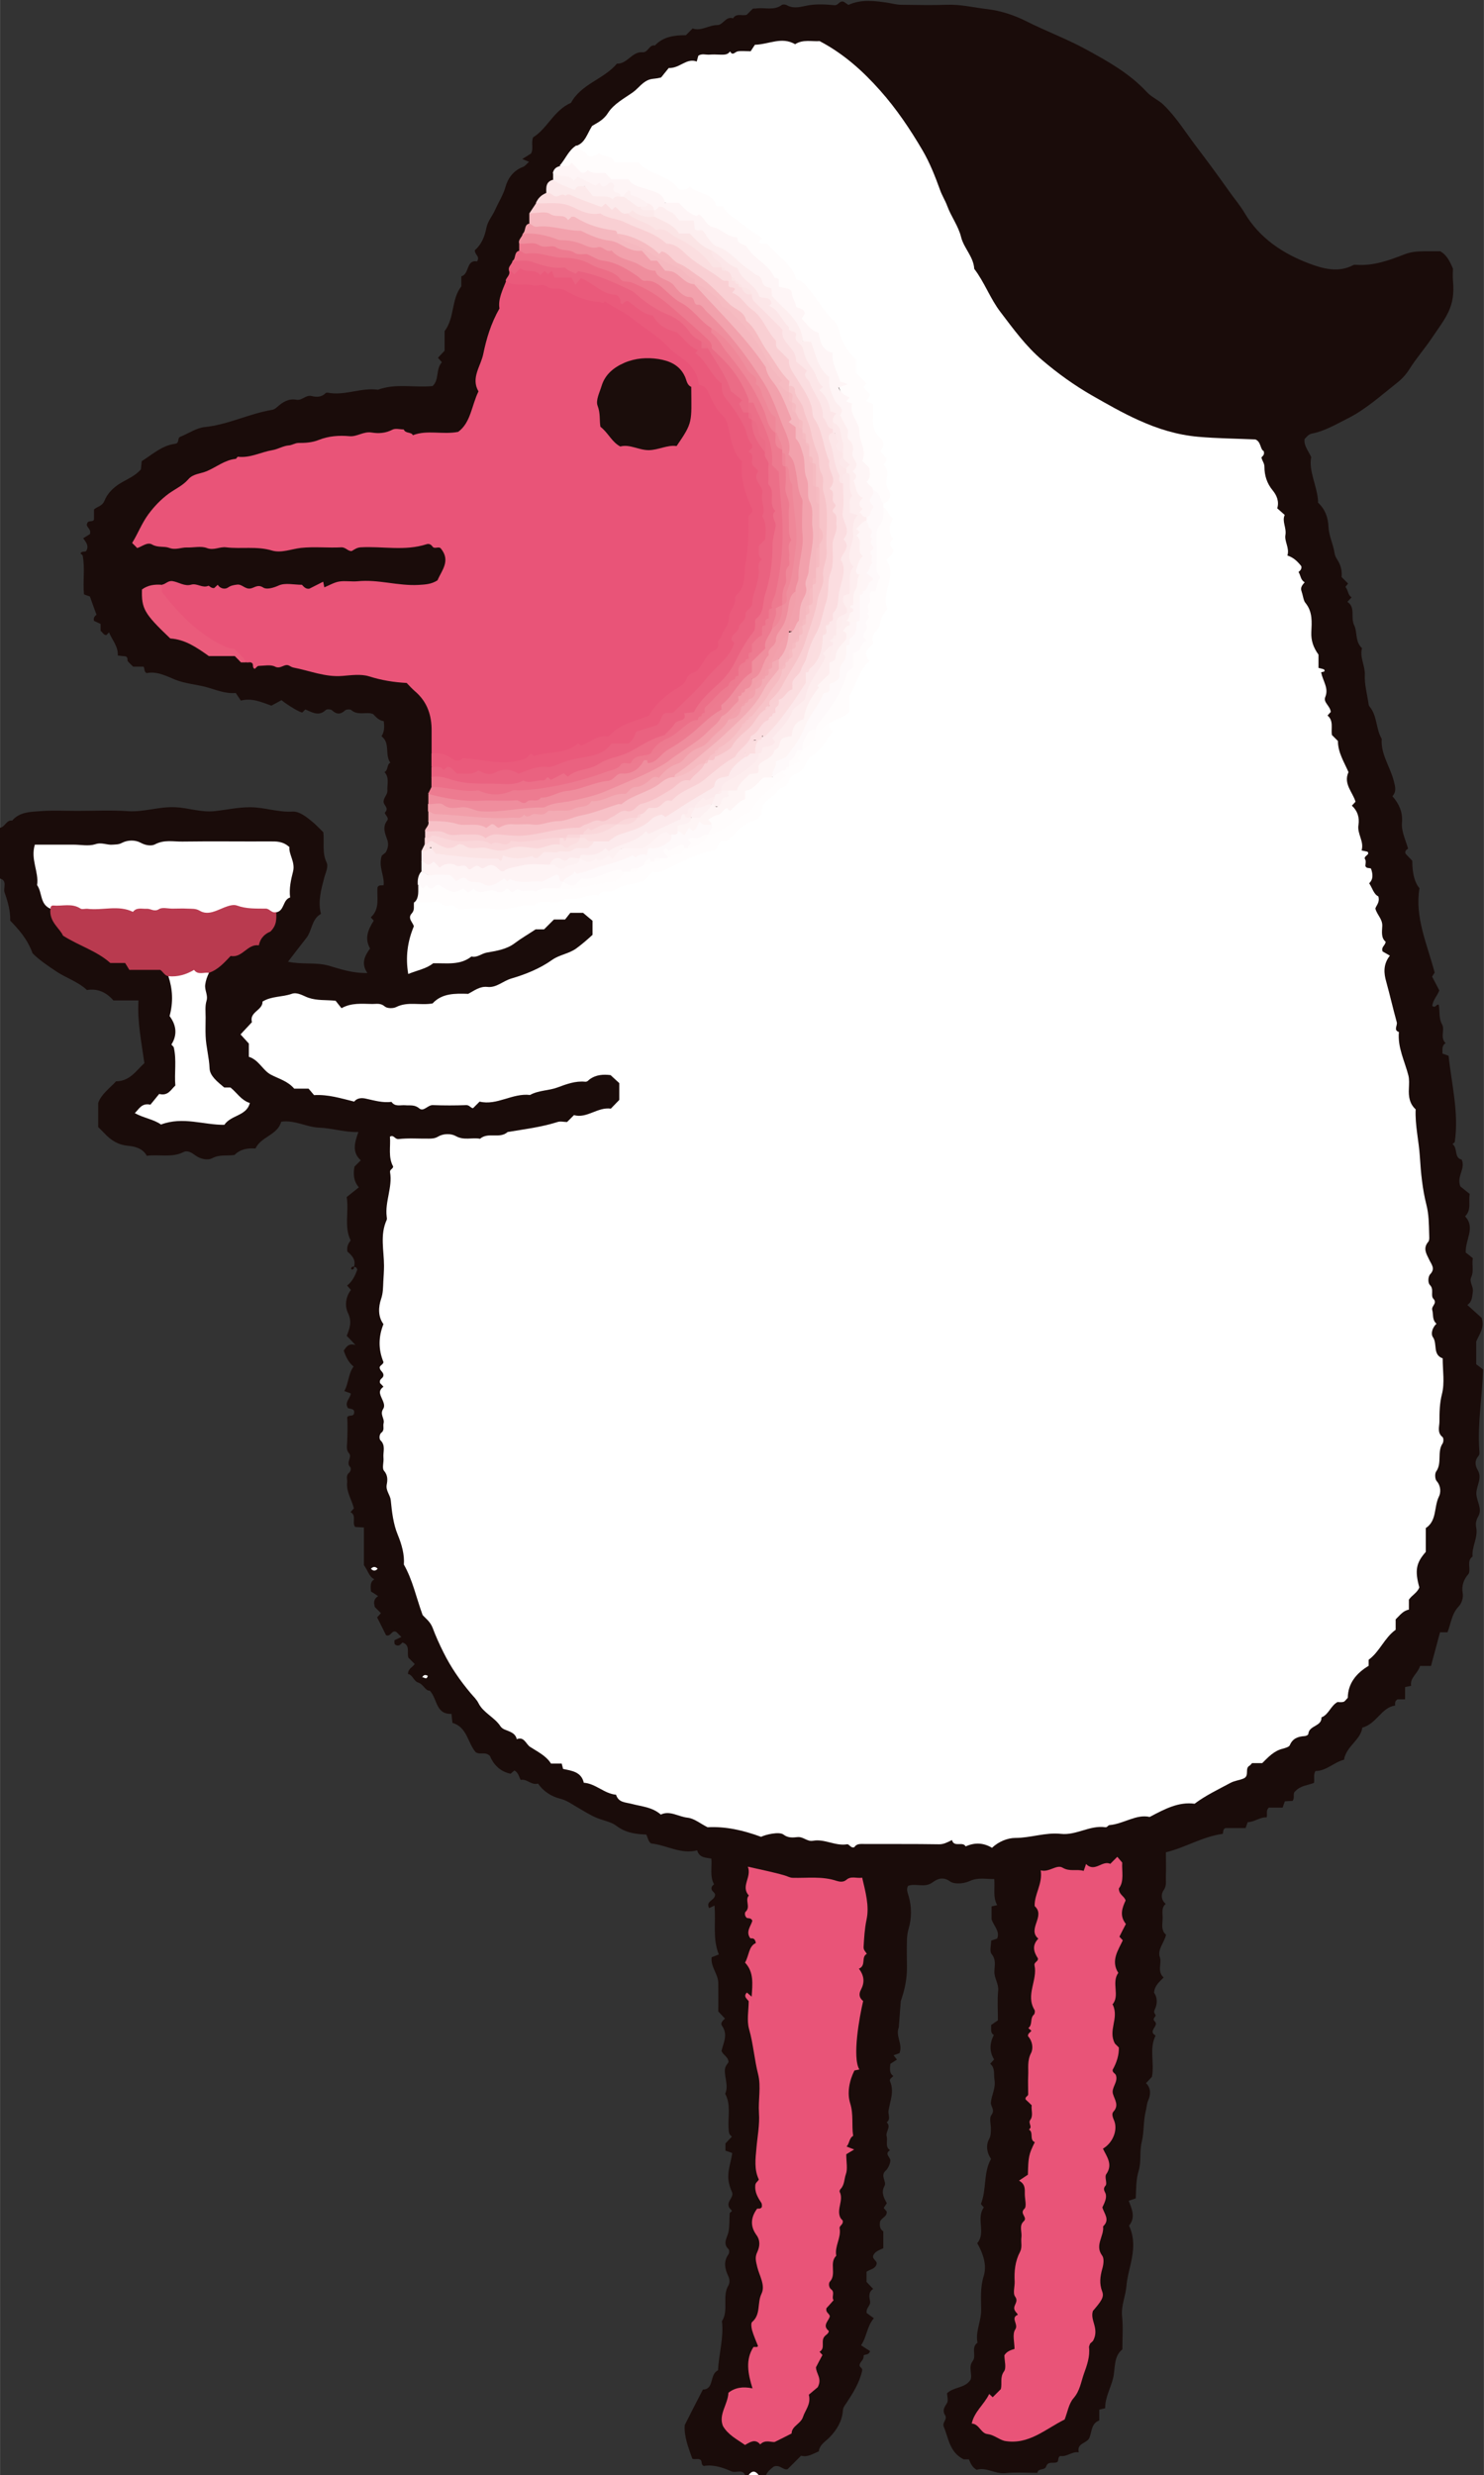<?xml version="1.0" encoding="UTF-8"?>
<svg id="_レイヤー_2" data-name="レイヤー 2" xmlns="http://www.w3.org/2000/svg" width="37.18mm" height="61.99mm" viewBox="0 0 105.39 175.73">
  <rect x="0" y="0" width="105.39" height="175.73" fill="#333333" stroke="none"/>
  <defs>
    <style>
      .cls-1 {
        fill: #f9cfd3;
      }

      .cls-1, .cls-2, .cls-3, .cls-4, .cls-5, .cls-6, .cls-7, .cls-8, .cls-9, .cls-10, .cls-11, .cls-12, .cls-13, .cls-14, .cls-15, .cls-16, .cls-17, .cls-18, .cls-19, .cls-20, .cls-21, .cls-22, .cls-23, .cls-24, .cls-25, .cls-26, .cls-27, .cls-28, .cls-29, .cls-30, .cls-31, .cls-32, .cls-33, .cls-34, .cls-35, .cls-36, .cls-37, .cls-38, .cls-39, .cls-40, .cls-41, .cls-42, .cls-43 {
        stroke-width: 0px;
      }

      .cls-2 {
        fill: #f9d0d4;
      }

      .cls-3 {
        fill: #f3abb4;
      }

      .cls-4 {
        fill: #f7c3c8;
      }

      .cls-5 {
        fill: #fad7da;
      }

      .cls-6 {
        fill: #f7c1c7;
      }

      .cls-7 {
        fill: #1b0d0b;
      }

      .cls-8 {
        fill: #1a0c0a;
      }

      .cls-9 {
        fill: #b93a4f;
      }

      .cls-10 {
        fill: #fce8ea;
      }

      .cls-11 {
        fill: #fdedee;
      }

      .cls-12 {
        fill: #fdeeef;
      }

      .cls-13 {
        fill: #fdf1f2;
      }

      .cls-14 {
        fill: #f2a1ac;
      }

      .cls-15 {
        fill: #f29faa;
      }

      .cls-16 {
        fill: #fef4f5;
      }

      .cls-17 {
        fill: #fffdfd;
      }

      .cls-18 {
        fill: #fffcfc;
      }

      .cls-19 {
        fill: #fff;
      }

      .cls-20 {
        fill: #ef8798;
      }

      .cls-21 {
        fill: #ef8d9d;
      }

      .cls-22 {
        fill: #ef8e9d;
      }

      .cls-23 {
        fill: #fef5f6;
      }

      .cls-24 {
        fill: #fef5f5;
      }

      .cls-25 {
        fill: #ea6280;
      }

      .cls-26 {
        fill: #fce6e8;
      }

      .cls-27 {
        fill: #fceaeb;
      }

      .cls-28 {
        fill: #fceaec;
      }

      .cls-29 {
        fill: #fef9fa;
      }

      .cls-30 {
        fill: #fbe4e5;
      }

      .cls-31 {
        fill: #fbdee0;
      }

      .cls-32 {
        fill: #fbe3e4;
      }

      .cls-33 {
        fill: #fbdde0;
      }

      .cls-34 {
        fill: #ec6d86;
      }

      .cls-35 {
        fill: #ec6f88;
      }

      .cls-36 {
        fill: #ed7a8f;
      }

      .cls-37 {
        fill: #ed7b90;
      }

      .cls-38 {
        fill: #f6bbc1;
      }

      .cls-39 {
        fill: #ea5a7b;
      }

      .cls-40 {
        fill: #ea5b7b;
      }

      .cls-41 {
        fill: #e95478;
      }

      .cls-42 {
        fill: #f5b8bf;
      }

      .cls-43 {
        fill: #eb6c86;
      }
    </style>
  </defs>
  <g id="_レイヤー_1-2" data-name="レイヤー 1">
    <g>
      <path class="cls-8" d="m25.14,89.93c.15-.51-.17-.81-.47-1.07-.06-.34.06-.57.23-.79-.48-.98-.11-2.02-.28-3.08.26-.21.54-.43.86-.69-.4-.48-.39-.97-.31-1.47.14-.14.28-.28.45-.45-.64-.57-.44-1.25-.17-2.01-1,.03-1.87-.28-2.81-.31-.88-.04-1.73-.56-2.67-.42-.27.96-1.42,1.04-1.83,1.9-.57-.04-1.08.05-1.49.46-.52.08-1.05-.05-1.58.23-.33.17-.83.07-1.2-.2-.25-.18-.55-.39-.85-.23-.82.41-1.7.14-2.6.26-.27-.52-.85-.67-1.32-.71-.73-.07-1.22-.39-1.68-.88-.14-.15-.28-.28-.45-.45v-1.71c.21-.62.8-1.03,1.27-1.54.99,0,1.45-.79,2.01-1.29-.21-1.51-.51-2.94-.42-4.45h-1.78c-.53-.61-1.15-.86-1.88-.74-.63-.59-1.44-.84-2.13-1.29-.68-.45-1.33-.9-1.73-1.32-.39-1.05-.99-1.69-1.59-2.32.02-.7-.18-1.38-.4-2-.11-.32.23-.83-.33-.99v-3.6c.36-.04.45-.57.87-.51.53-.62,1.29-.62,1.99-.67.87-.07,1.75-.02,2.63-.02,1.2,0,2.4-.06,3.59.02,1.15.08,2.23-.34,3.38-.28.93.04,1.82.38,2.77.28.84-.09,1.67-.28,2.53-.28,1.02,0,1.98.37,3.02.31.47-.03.97.36,1.37.69.31.25.58.55.82.78.08.76-.1,1.45.23,2.14.15.31-.07.72-.17,1.1-.21.81-.46,1.66-.23,2.55-.68.39-.62,1.19-1.04,1.72-.42.53-.83,1.07-1.3,1.68,1.04.22,1.97.02,2.89.28.85.25,1.73.55,2.75.52-.47-.67-.19-1.22.19-1.74-.42-.73-.13-1.35.26-1.98-.06-.06-.13-.15-.21-.23.68-.61.41-1.44.48-2.14.1-.18.24-.11.43-.14.08-.67-.39-1.31-.13-2.1.06-.05.21-.17.28-.23.21-.36.19-.67.11-.9-.17-.48-.36-.9,0-1.37.16-.2-.25-.48-.16-.57.33-.33-.14-.51-.1-.8.03-.29.28-.47.27-.74-.03-.45.16-.93-.21-1.33.29-.12.14-.53.42-.66-.42-.56.02-1.39-.63-1.88.22-.33.21-.69.16-1.07-.32-.04-.54-.27-.75-.5-.07-.02-.14-.05-.21-.06-.45-.05-.93.13-1.35-.23-.08-.07-.35-.05-.44.03-.33.3-.6.29-.92-.01-.09-.08-.37-.1-.45-.02-.51.49-.99.14-1.45-.04-.09.09-.15.15-.21.21-.11.05-1.09-.54-1.48-.87-.24.13-.46.25-.72.39-.67-.23-1.35-.57-2.17-.36-.12-.18-.23-.34-.36-.54-.77.07-1.42-.24-2.1-.42-.72-.19-1.48-.24-2.19-.52-.66-.27-1.31-.62-2.04-.47-.2-.1-.12-.3-.22-.46h-.74c-.16-.16-.28-.26-.38-.39-.06-.09.05-.24-.15-.34-.13-.01-.32-.03-.56-.06.04-.64-.4-1.1-.62-1.64-.06.06-.12.12-.19.19-.21,0-.27-.21-.41-.3v-.49c-.16-.08-.32-.15-.47-.22-.05-.2.03-.33.18-.43-.16-.44-.32-.87-.47-1.3-.15-.05-.29-.1-.42-.15-.09-.93.08-1.84-.09-2.74-.01-.07-.11-.11-.16-.17.08-.17.28-.09.4-.16.2-.32.06-.58-.21-.91.2-.12.4-.25.48-.3.12-.42-.33-.48-.19-.77.08-.24.38-.05.48-.26,0-.24,0-.48,0-.72.24-.21.59-.23.75-.63.2-.5.61-.91,1.09-1.21.51-.31,1.08-.53,1.49-1,.02-.19.04-.38.06-.59.76-.47,1.43-1.11,2.36-1.23.36-.05.14-.41.38-.5.58-.23,1.14-.63,1.74-.69,1.66-.17,3.15-.95,4.77-1.22.18-.03.27-.12.39-.22.38-.34.81-.6,1.34-.5.42.08.66-.37,1.1-.26.32.08.7.09.98-.21.06-.06.23-.02.35,0,1.14.14,2.23-.4,3.37-.24,1.26-.47,2.57-.13,3.88-.26.49-.45.21-1.21.66-1.69-.12-.14-.19-.22-.28-.32.15-.16.31-.33.47-.5v-1.39c.73-.95.46-2.24,1.19-3.18v-.71c.59-.16.33-1.2,1.12-1.06.23-.37-.17-.45-.16-.8.45-.37.7-.95.82-1.58.1-.5.44-.86.63-1.3.24-.54.56-1.02.73-1.62.17-.61.57-1.16,1.24-1.41.16-.06.27-.23.43-.36-.19-.08-.33-.14-.48-.2.21-.13.42-.26.62-.39.2-.36-.01-.73.15-1.15,1-.61,1.48-1.93,2.69-2.45.73-1.35,2.33-1.67,3.26-2.78.74.03,1.07-.87,1.82-.81.41.03.46-.56.88-.48.6-.64,1.39-.73,2.2-.73.15-.15.29-.29.48-.48.59.22,1.13-.24,1.76-.24.4,0,.59-.65,1.11-.48.24-.39.65-.15.97-.25.15-.15.29-.29.44-.44.1,0,.22,0,.34-.02.57-.05,1.17.16,1.7-.23.08-.06.26-.05.35,0,.54.31,1.06.1,1.6.01.59-.09,1.2-.06,1.79,0,.3.03.35-.34.66-.25.09.06.22.14.34.23.94-.43,1.92-.29,2.87-.14.28.05.59.13.89.13,1.08.01,2.16.04,3.23,0,.98-.04,1.93.2,2.89.31.91.11,1.87.41,2.74.85,1.38.7,2.85,1.24,4.21,1.98,1.56.85,3.13,1.72,4.36,3.05.35.38.83.56,1.19.91.92.89,1.58,1.98,2.35,2.99.78,1.03,1.55,2.07,2.29,3.12.37.53.79,1.01,1.12,1.57,1.05,1.78,2.72,2.89,4.59,3.59.95.36,2.07.68,3.13.11.06-.03.15-.02.23-.02,1.21.09,2.32-.32,3.4-.74.46-.18.89-.21,1.35-.22.4,0,.8,0,1.2,0,.42.24.65.64.9,1.24,0,.16-.03.52,0,.87.18,1.87-.52,2.59-1.5,4.05-.51.76-1.12,1.45-1.6,2.22-.24.38-.53.69-.86.95-1.13.89-2.21,1.88-3.5,2.53-.82.41-1.63.9-2.54,1.08-.28.05-.38.24-.54.39-.06.47.24.79.47,1.28-.19,1,.41,2.02.49,3.12,0,.04-.02.1,0,.12.5.47.71,1.03.74,1.74.03.62.34,1.22.43,1.84.04.26.18.43.28.61.2.36.25.72.22,1.09.16.16.3.3.46.46-.06.08-.12.15-.19.24.2.21.16.57.44.74-.08.09-.16.17-.3.32.61.4.2,1.1.49,1.68.23.46.04,1.14.55,1.61-.18.64.23,1.26.2,1.9-.03.67.15,1.3.25,1.94.02.11,0,.21.1.32.54.66.43,1.57.85,2.28-.08,1.1.61,1.99.86,3,.1.4.2.73-.1,1.07.46.52.74,1.13.68,1.84-.06.64.23,1.18.43,1.88,0,.03-.28.11-.17.37.14.15.3.32.47.49q0,1.36.51,1.95c-.34,2.06.54,3.96,1.08,5.99-.03.04-.1.16-.18.29.17.33.34.66.51.98-.15.39-.46.69-.5,1.1.25.18.25-.13.46-.09.09.44-.02.94.24,1.41.21.37-.17.93.25,1.32-.3.18-.21.47-.23.74.16.06.3.11.44.16.21,2.03.74,4.04.44,6.1,0,.06-.11.11-.16.17.39.29.09.98.65,1.1.29.66-.37,1.15-.1,1.9.15.12.42.34.67.54-.11.57.15,1.11-.33,1.59.76.8,0,1.65.05,2.57.15.12.34.26.5.4-.08.48.08.93-.11,1.34-.17.36.17.67.11,1.04-.06.34-.02.69-.39.94.44.4.79.71,1.02.92.21.71-.14,1.1-.39,1.68v1.61c.13.1.32.24.49.37-.06,1.95-.41,3.82-.27,5.72.01.15.05.3-.08.45-.26.3-.22.65-.04.96.35.59-.08,1.1-.09,1.65-.01.55.46,1.11.13,1.66-.16.28-.19.53-.14.78.14.72-.32,1.35-.26,2.06-.44.33-.11.82-.27,1.22-.35.38-.52.85-.43,1.36.07.39-.1.77-.28.96-.51.53-.55,1.22-.8,1.84h-.53c-.21.78-.42,1.56-.64,2.39h-.78c-.16.55-.74.84-.63,1.41-.18.04-.28.06-.43.09v.87h-.54c-.18.12-.18.24-.17.44-.98.14-1.3,1.29-2.33,1.57-.11.88-1.14,1.31-1.3,2.28-.71.17-1.25.8-2.03.8-.16.28-.05.56-.1.84-.44.18-.96.19-1.31.58-.25.17-.02.46-.21.7-.15,0-.33.02-.55.03-.05.13-.1.27-.16.45h-.98c-.22.21-.09.42-.15.69-.47-.03-.86.33-1.35.34-.05.14-.1.28-.15.42h-1.43c-.2.09-.14.27-.19.41-1.43.19-2.64.97-4.04,1.31,0,.59.02,1.15,0,1.7-.02.34.08.66-.17,1.01-.17.23-.19.68.16.95-.32.27-.22.64-.22.97,0,.35-.1.71.08,1.04.04.07.1.12.16.18-.11.55-.63,1.05-.44,1.59.16.47-.22.99.27,1.45-.28.29-.64.56-.68,1.08.24.31.25.8.05,1.19-.13.26.08.33.06.43-.03.15-.27.21-.04.44.29.28-.54.67.04.98-.47.93-.07,1.93-.26,2.93-.11.12-.27.29-.42.45.38.37.32.86.16,1.21-.12.27-.11.51-.18.77-.18.72-.11,1.48-.28,2.17-.18.71-.02,1.42-.22,2.06-.2.66-.18,1.29-.21,1.97-.13.05-.27.09-.5.17.22.58.51,1.19.02,1.77.42.86.33,1.78.14,2.63-.12.54-.28,1.12-.32,1.64-.06.73-.39,1.41-.31,2.17.08.75.02,1.52.02,2.34-.64.5-.49,1.35-.66,2.05-.18.73-.58,1.39-.56,2.13-.17.04-.28.07-.42.1v.77c-.55.18-.53.78-.69,1.2-.17.46-.92.36-.77,1.06-.48-.08-.83.34-1.31.26-.18.08-.11.27-.19.41-.23.18-.67-.1-.81.33-.11.32-.57.09-.63.46-.78,0-1.54-.06-2.29.02-.72.07-1.34-.45-2.02-.24-.32-.18-.43-.46-.55-.74h-.37c-1.02-.51-1.07-1.51-1.42-2.33-.12-.29.28-.51.1-.8-.2-.32-.08-.54.12-.84.13-.18.02-.52.02-.73.54-.48,1.28-.34,1.67-.96.14-.39-.18-.89.15-1.32.29-.38-.15-.96.34-1.3-.16-.79.26-1.51.26-2.3,0-.81-.08-1.6.18-2.43.24-.76-.03-1.59-.46-2.34.64-.73-.1-1.75.47-2.54-.06-.07-.14-.15-.21-.24.42-1.03.16-2.2.72-3.2-.29-.44-.38-.94-.14-1.4.13-.24.12-.44.13-.67.02-.36-.14-.82.04-1.05.28-.38-.07-.61-.04-.9.06-.53.35-1.01.26-1.58-.07-.41.06-.86-.31-1.16.14-.15.21-.23.28-.3-.35-.58-.32-1.15-.02-1.74-.24-.13-.19-.38-.19-.71.14-.1.34-.23.48-.33,0-.78-.05-1.46.02-2.13.04-.49-.29-.86-.27-1.34.01-.41.14-.83-.2-1.24-.16-.19-.03-.61-.03-.95.14-.05.28-.1.43-.15.2-.51-.21-.84-.4-1.35v-.93c.13-.03.24-.05.4-.09-.32-.56-.15-1.17-.21-1.85-.58.01-1.15-.14-1.77.15-.39.18-1.07.24-1.38.01-.53-.38-.95-.13-1.24.08-.57.41-1.16.04-1.73.24-.14.25-.04.45.04.73.22.75.22,1.56,0,2.31-.08.27-.11.52-.12.78-.02.64-.01,1.28,0,1.92.01.85-.16,1.66-.44,2.45l-.14,1.86c-.25.61.3,1.18.05,1.83-.1.04-.24.09-.42.15.07.09.13.16.24.31-.17.11-.37.23-.47.3-.04.41-.06.68.21.86-.09.12-.3.2-.23.38.31.72,0,1.4-.11,2.09-.04.27.18.6-.13.82.35.33-.1.66,0,1,.09.32-.14.73.24.98-.44.26.05.5.02.76-.03.29-.21.59-.33.69-.42.39.1.76-.09,1.1-.24.43-.06.81.17,1.21-.07.11-.15.23-.22.34.07.09.15.18.21.25.05.41-.45.45-.48.79-.02.25,0,.47.24.62,0,.4,0,.8,0,1.2-.27.13-.57.21-.71.5-.11.3.31.37.23.64-.11.35-.47.35-.71.53v.72c.15.16.31.33.47.5-.36.23-.27.59-.22.87.06.33-.3.45-.24.84.13.09.32.23.51.37-.51.6-.49,1.31-.91,1.92.29.19.49.32.64.41-.09.35-.47.18-.46.36.02.28-.24.38-.28.61-.04.21.24.19.17.46-.2.86-.66,1.58-1.13,2.29-.11.16-.22.29-.23.51-.06.75-.42,1.35-.94,1.89-.29.3-.71.51-.77,1-.41.17-.8.44-1.26.31-.34.34-.65.65-.96.96-.33.08-.52-.35-.98-.19-.17.14-.45.33-.58.67h-.48c-.24-.18-.48-.18-.72,0h-.24c-.16-.55-.66-.18-.99-.33-.6-.27-1.28-.5-1.96-.38-.2-.09-.12-.29-.2-.41-.17-.16-.38-.03-.61-.1-.28-.79-.61-1.6-.54-2.4.44-.87.84-1.66,1.29-2.52.82,0,.45-1.09,1.07-1.36.06-1.17.42-2.31.28-3.49.51-.79-.02-1.76.47-2.56.09-.15.08-.42,0-.59-.26-.55-.39-1.07,0-1.61.06-.08.06-.29,0-.35-.45-.43-.08-.83,0-1.25.08-.42.05-.86.08-1.29,0-.06.11-.11.16-.17-.06-.13-.21-.19-.24-.38-.07-.38.4-.62.24-.98-.13-.28-.21-.55-.25-.86-.07-.66.19-1.28.27-1.9-.2-.07-.34-.12-.48-.17v-.51c.14-.15.3-.32.46-.49-.25-.15-.22-.38-.24-.62-.05-.81.18-1.64-.24-2.42.26-.57-.06-1.14-.02-1.72.02-.26.2-.4.26-.54-.04-.39-.38-.46-.5-.78.12-.55.49-1.15.03-1.79-.12-.16.04-.37.22-.5-.16-.17-.32-.34-.48-.51,0-.68.01-1.36,0-2.04-.02-.63-.56-1.15-.47-1.81.17-.06.31-.12.51-.2-.46-1.11-.2-2.29-.31-3.47-.15.07-.26.13-.38.18-.26-.48.35-.54.41-.87.08-.23-.24-.29-.24-.51-.02-.12.05-.2.18-.31-.31-.55-.14-1.16-.19-1.82-.37-.08-.86-.04-1.01-.59-1.16.3-2.13-.36-3.27-.49-.18-.1-.23-.38-.34-.63-.76-.03-1.47-.12-2.14-.63-.34-.26-.88-.36-1.32-.53-.51-.2-.92-.48-1.38-.74-.41-.23-.79-.53-1.29-.65-.62-.16-1.19-.52-1.56-1.07-.48.14-.79-.36-1.24-.26-.12-.24-.16-.52-.44-.67-.08.07-.16.14-.27.23-.75-.15-1.22-.66-1.47-1.26-.33-.34-.69-.05-1.01-.27-.57-.65-.6-1.78-1.65-2.08-.03-.24-.05-.43-.07-.64-1.13.04-.98-1.04-1.54-1.65-.31.04-.44-.45-.82-.57-.34-.11-.39-.56-.73-.61.01-.4.34-.48.48-.71-.14-.14-.28-.28-.45-.45-.12-.35.16-.88-.42-1.08-.12.12-.24.3-.48.18-.13-.07-.08-.2-.09-.34.16-.07.32-.15.49-.23-.12-.12-.24-.24-.35-.35-.33-.2-.41.39-.74.22-.21-.42-.42-.85-.63-1.26.12-.13.19-.21.27-.3-.14-.14-.28-.28-.43-.43-.07-.27-.13-.54.23-.78-.2-.14-.39-.26-.51-.33-.03-.39-.06-.67.24-.87-.39-.19-.45-.62-.74-1v-2.67c-.23-.02-.42-.03-.62-.04-.25-.3.13-.81-.33-1.05.08-.09.16-.18.24-.27-.15-.61-.55-1.17-.48-1.84.02-.22-.1-.48.12-.67.15-.12.17-.35.1-.42-.33-.32.15-.7-.08-.97-.22-.26-.15-.52-.14-.78.02-.33.05-1.57,0-1.76.08-.24.38-.05.48-.26.11-.38-.2-.35-.41-.41-.3-.4.16-.7.19-1.05-.19-.07-.32-.12-.46-.17.31-.54.27-1.22.66-1.74-.36-.28-.55-.69-.7-1.13.18-.26.33-.54.83-.4-.28-.3-.44-.47-.62-.65.21-.52.39-1,.09-1.62-.24-.5-.17-1.14.21-1.64-.11-.12-.19-.21-.27-.31.37-.29.56-.69.72-1.12-.03-.13-.09-.22-.24-.19Z"/>
      <path class="cls-19" d="m53.16,175.73c.24-.33.48-.33.72,0h-.72Z"/>
      <path class="cls-7" d="m25.14,89.93c.02.12-.03.19-.14.21-.02,0-.07-.05-.07-.07.02-.11.1-.16.21-.14Z"/>
      <path class="cls-19" d="m40.95,10.35c.61-.23.73-.82,1.1-1.41.32-.2.8-.4,1.12-.91.42-.66,1.16-1.04,1.78-1.48.42-.3.71-.8,1.28-.93.19-.04.38-.03.72-.12.13-.17.36-.44.54-.67.79.03,1.27-.74,1.99-.46.05-.19.08-.3.11-.41.25-.18.53-.06.8-.08.24-.02.48-.01.72,0,.28,0,.55.04.74-.23.18.34.34.04.53,0,.27-.05.56-.01.93-.01.09-.14.22-.34.3-.46,1.01-.03,1.9-.6,2.86-.04.54-.36,1.21-.18,1.74-.22,1.73.91,3.08,2.14,4.29,3.5,1.16,1.3,2.14,2.76,3.02,4.26.51.87.9,1.86,1.25,2.83.14.39.36.73.5,1.11.28.77.79,1.41.99,2.23.2.78.88,1.38.93,2.24.73.95,1.13,2.11,1.86,3.06.92,1.21,1.82,2.45,2.98,3.43,1.09.93,2.26,1.77,3.51,2.49,1.09.62,2.18,1.25,3.34,1.77,1.35.61,2.69,1.03,4.2,1.17,1.37.12,2.73.13,4.08.19.42.18.32.69.59.83.07.26-.05.32-.16.44.02.21.21.4.21.67,0,.61.17,1.17.58,1.67.29.35.48.79.33,1.28.17.15.32.28.53.47-.21.46.14.9.05,1.43-.08.45.31.93.14,1.45.44.14.73.43.99.76.04.19-.06.3-.2.41.16.24.14.57.44.73-.17.19-.32.38-.23.62.1.28.14.67.27.83.54.65.46,1.38.43,2.11-.02.57.13,1.05.51,1.58v.94c.15.04.26.07.38.1.2.23-.24.17-.19.23.14.65.55,1.11.29,1.74-.16.38.36.63.39,1.06-.02.02-.1.1-.23.25.45.37.24.91.31,1.38.15.15.29.29.43.43,0,.82.44,1.49.75,2.21-.38.83.3,1.42.5,2.1-.1.11-.18.19-.26.28.4.36.55.84.47,1.36-.11.65.42,1.17.22,1.82.18.04.28.06.42.09.22.24-.34.29-.16.56.07.11.01.31.01.46.08.19.27.11.4.18.13.38.18.74-.13,1.04.23.35.33.79.65.93.12.42-.13.61-.21.86.1.44.51.74.49,1.24-.02.42-.09.86.24,1.12-.03.29-.33.35-.22.69.13.07.34.2.52.3-.51.64-.41,1.3-.27,1.81.27.97.49,1.95.76,2.92.06.23-.25.56.15.69-.1,1.1.41,2.06.67,3.07.08.3.05.63.04.94-.03.56.04,1.08.48,1.48-.05,1.14.23,2.24.3,3.37.07,1.12.18,2.29.46,3.39.18.7.18,1.38.2,2.07,0,.19.04.45-.06.57-.4.47-.14.85.06,1.27.15.33.46.63.08,1.03-.18.2-.17.63-.03.77.32.31.03.74.25.98.31.33-.16.5-.08.8.09.32-.02.7.3.97-.3.28-.42.72-.25.96.33.48-.04,1.24.69,1.5,0,.87.15,1.74-.05,2.53-.17.66-.18,1.3-.18,1.95,0,.37-.18.79.22,1.11.08.06.08.35,0,.46-.4.6-.02,1.37-.45,1.98-.11.15-.09.54.03.68.32.36.3.84.16,1.11-.36.73-.13,1.71-.93,2.23v1.69c-.69.78-.79,1.32-.46,2.52-.13.37-.52.55-.74.87v.71c-.43.08-.65.42-.94.69v.74c-.8.57-1.14,1.57-1.92,2.13v.43c-.87.52-1.47,1.25-1.48,2.27-.13.13-.2.26-.31.29-.15.04-.31.01-.42.01-.5.28-.62.89-1.14,1.09.03.65-.87.56-.93,1.16,0,.08-.13.16-.28.17-.45.03-.84.16-1.04.65-.05.12-.34.2-.48.24-.65.15-1.05.61-1.48,1.03h-.72c-.07.07-.11.14-.18.18-.36.2.02.72-.42.91-.31.13-.64.15-.95.32-.85.46-1.73.87-2.53,1.47-1.14-.15-2.11.37-3.19.94-.95-.22-1.84.49-2.86.58-.09,0-.15.17-.29.15-1.1-.16-2.06.59-3.15.47-1.1-.12-2.15.29-3.25.29-.52,0-1.16.24-1.65.7-.58-.35-1.2-.4-1.87-.1-.21-.38-.83.1-.97-.45-.35.17-.6.31-.94.3-1.76-.03-3.51-.01-5.27-.02-.28,0-.56-.04-.73.23-.25.09-.36-.24-.51-.21-.84.14-1.59-.4-2.42-.25-.41.08-.68-.3-1.1-.26-.32.03-.66.08-1-.18-.3-.23-1.27,0-1.59.16-1.28-.47-2.53-.75-3.8-.68-.5-.25-.95-.63-1.43-.68-.65-.07-1.25-.53-1.89-.22-.62-.54-1.36-.57-2.03-.75-.47-.13-.97-.08-1.15-.66-.84-.07-1.44-.79-2.29-.85-.18-.78-.86-.85-1.47-.98-.03-.13-.06-.24-.1-.38h-.76c-.34-.55-.95-.84-1.49-1.19-.28-.18-.42-.76-.94-.54-.11-.47-.53-.54-.89-.7-.1-.05-.21-.12-.27-.22-.42-.64-1.21-.95-1.55-1.62-.15-.3-.37-.49-.56-.72-.76-.9-1.42-1.86-1.94-2.91-.28-.56-.54-1.13-.76-1.72-.17-.47-.56-.73-.72-.93-.47-1.29-.7-2.47-1.33-3.58.05-.7-.14-1.4-.44-2.13-.31-.75-.41-1.61-.49-2.43-.04-.39-.36-.67-.29-1.1.06-.32.1-.66-.19-1-.16-.19,0-.62-.04-.93-.04-.41.18-.86-.22-1.24-.07-.07-.11-.39.08-.54.24-.19.09-.44.15-.66.09-.34-.29-.62-.03-1.02.21-.33-.14-.72-.22-1.08-.05-.23.08-.37.24-.5-.08-.09-.16-.17-.24-.25-.09-.26.17-.34.22-.47.09-.28-.18-.35-.24-.58-.07-.2.25-.25.26-.45-.37-.9-.36-1.79,0-2.69-.41-.55-.35-1.25-.17-1.78.15-.44.14-.83.16-1.24.02-.37.05-.75.05-1.12,0-1.08-.3-2.2.19-3.26.03-.07.01-.16,0-.24-.13-1.06.42-2.07.24-3.14-.04-.21.21-.23.22-.41-.37-.66-.17-1.41-.23-2.12.28-.16.34.2.62.17.71-.08,1.43-.02,2.15-.03.22,0,.43-.01.66-.15.37-.22.92-.22,1.25-.03.59.33,1.16.08,1.72.19.57-.5,1.39.03,1.96-.48,1.19-.2,2.38-.34,3.54-.71.21-.07.47,0,.68,0,.16-.16.31-.31.49-.49.92.26,1.67-.59,2.62-.46.19-.2.39-.4.6-.62v-1.19c-.19-.17-.39-.36-.62-.57-.51-.06-1.03-.04-1.5.31-.09.07-.15.17-.3.16-.7-.07-1.33.17-1.98.41-.62.23-1.33.19-1.94.53-1.25-.15-2.35.77-3.58.47-.18.18-.32.32-.47.47-.17-.02-.25-.22-.47-.22-.8.03-1.6.03-2.39,0-.36-.01-.65.5-.96.23-.33-.28-.66-.19-.99-.22-.34-.03-.72.13-.98-.24-.63.08-1.22-.1-1.82-.23-.3-.07-.62-.05-.83.21-.94-.23-1.85-.52-2.85-.46-.12-.14-.24-.29-.39-.46h-1.02c-.47-.55-1.11-.7-1.67-1-.57-.31-.84-1.04-1.55-1.26v-.94c-.18-.2-.36-.4-.59-.65.28-.3.54-.58.81-.87-.21-.73.78-.84.75-1.46.65-.4,1.4-.31,2.07-.55.42-.15.84.16,1.2.28.62.21,1.22.14,1.92.21.1.13.25.31.42.53.71-.4,1.45-.31,2.19-.3.3,0,.59-.08.89.18.16.14.58.15.8.04.83-.42,1.7-.1,2.59-.26.67-.73,1.6-.71,2.53-.68.44-.23.82-.55,1.37-.49.63.07,1.1-.42,1.67-.59,1.02-.3,2.03-.7,2.92-1.33.52-.37,1.18-.43,1.71-.81.41-.3.78-.62,1.16-.97v-1c-.18-.15-.39-.32-.67-.56h-.91c-.11.14-.25.32-.37.47h-.79c-.23.23-.45.45-.7.7h-.6c-.54.36-1.03.64-1.48.98-.59.45-1.32.55-1.99.67-.38.07-.69.38-1.09.28-.81.64-1.76.46-2.72.48-.48.39-1.11.49-1.77.76-.2-1.19-.06-2.29.4-3.39-.08-.28-.47-.57-.15-.91.23-.25.12-.52.16-.78.41-.3.91-.4,1.37-.27,2.78.77,5.53.27,8.3-.03,4.38-.47,8.33-2.18,12.05-4.33,2.87-1.65,4.79-4.48,7.09-6.82.32-.33.38-.78.49-1.2.22-.5.82-.62,1.07-1.01.68-2.12,1.51-4.13,2.35-6.12.4-.94.58-1.92.6-2.89.04-1.76.58-3.54-.15-5.27-.02-.11-.03-.23-.01-.35.39-1.45.07-2.89-.37-4.22-.57-1.73-.81-3.55-1.64-5.23-1.06-2.16-2.27-4.16-3.82-6.02-1.86-2.23-4.08-4.01-6.34-5.77-.32-.25-.63-.57-1.01-.62-1.41-.16-2.45-1.1-3.67-1.65-1.13-.5-2.37-.59-3.55-.94-.57-.17-1.18-.18-1.29-.95Z"/>
      <path class="cls-41" d="m30.65,53.49c0-.52,0-1.04,0-1.55.02-1.13-.3-2.11-1.18-2.86-.21-.18-.4-.39-.59-.59-.91-.05-1.79-.19-2.67-.47-.58-.18-1.27-.08-1.9-.03-1.21.1-2.31-.37-3.46-.59-.11-.02-.21-.08-.3-.13-.34-.2-.61.27-1.02.06-.31-.16-.77-.06-1.17-.05-.09,0-.18.14-.27.21-.18-.07-.09-.25-.16-.38-.12-.15-.29-.05-.44-.08-.85-.8-2.03-1.02-2.99-1.64-1.17-.75-2.01-1.78-2.88-2.81-.27-.31-.44-.67-.11-1.07.26-.04.42-.3.74-.25.45.07.85.39,1.33.25.41-.12.79.27,1.22.08.04-.02.21.2.41.16.07-.07.16-.15.25-.23.18.28.51.34.72.2.21-.15.41-.18.64-.21.37-.06.58.35.98.27.27-.05.51-.32.9-.06.23.15.69.03,1.09-.15.46-.21,1.09-.05,1.65-.05.14.14.26.31.52.28.32-.16.64-.32.99-.5.02.12.05.23.08.4.35-.14.69-.35,1.05-.41.43-.07.88.02,1.31-.02,1.46-.15,2.87.34,4.33.26.46-.03.91-.04,1.35-.33.28-.68.95-1.37.25-2.24-.15-.22-.46.07-.62-.17-.1-.15-.26-.2-.41-.15-1.54.5-3.13.13-4.69.22-.27.02-.42.15-.62.26-.28.03-.42-.27-.74-.26-.95.05-1.92-.06-2.87.04-.68.08-1.39.38-2.05.19-1.09-.33-2.18-.1-3.26-.23-.47-.06-.87.24-1.37.05-.42-.16-.95-.02-1.42-.04-.41-.01-.8.2-1.25.03-.37-.14-.81,0-1.22-.24-.34-.2-.72.15-1.06.25-.14-.14-.25-.26-.36-.36.41-.66.68-1.39,1.15-2.03.42-.57.89-1.06,1.46-1.48.46-.33,1-.57,1.38-1.01.34-.4.88-.39,1.32-.58.68-.29,1.27-.79,2.04-.87.06,0,.12-.16.17-.15.87.1,1.62-.33,2.44-.47.42-.07.76-.31,1.2-.34.17-.01.4-.16.64-.17.5,0,.97-.02,1.47-.22.68-.27,1.42-.33,2.17-.26.54.05,1-.36,1.58-.26.48.08.98.05,1.46-.2.22-.12.54-.02.81-.02.13.31.54.16.65.41,1.03-.4,2.1-.02,3.22-.24.9-.66.95-1.88,1.44-2.87-.56-.96.17-1.8.34-2.66.22-1.07.54-2.16,1.15-3.23-.11-.64.21-1.29.48-1.96,1.68-.08,3.27.16,4.92.61,2.92.8,5.25,2.41,7.44,4.37,1.67,1.5,2.73,3.42,3.69,5.38.82,1.68,1.07,3.58,1.57,5.38.23.83-.03,1.67-.08,2.5-.27,4.58-1.98,8.37-5.64,11.39-2.25,1.86-4.71,3.07-7.41,3.9-2.64.81-5.34,1.21-8.1.71-.58-.11-1.16-.28-1.64-.67Z"/>
      <path class="cls-41" d="m60.99,139.76c.41.54.41,1.01.16,1.49-.18.33-.13.59.15.82-.26,1.1-.79,4-.27,4.86-.12.02-.23.05-.35.07-.37.74-.53,1.6-.3,2.34.25.79.09,1.55.21,2.3-.3.18-.25.54-.47.76.15.06.28.11.54.21-.24.15-.44.26-.56.34,0,.56.11,1.04-.03,1.42-.12.34-.09.75-.37,1.04-.05.05-.09.16-.07.2.3.6-.23,1.22.04,1.82.04.1.14.18.17.21.09.31-.25.36-.21.57.12.67-.37,1.27-.24,1.94-.53.52.05,1.31-.46,1.85-.08.08-.1.39.1.54.29.22,0,.54.17.77-.2.23-.38.43-.51.57-.06.29.15.33.24.54,0,.31-.6.66-.07,1.07-.01.21-.22.28-.29.38-.32.33.08.85-.37,1.1.08.09.16.17.21.23-.16.3-.32.59-.46.87,0,.46.46.79.12,1.42-.11.09-.38.32-.63.53.17.67-.25,1.08-.41,1.57-.16.51-.81.65-.81,1.18-.35.18-.68.35-1.19.6-.21.06-.69-.2-1.04.18-.35-.42-.72-.17-1.08.04-.58-.41-1.2-.71-1.57-1.35-.33-.82.35-1.52.39-2.36.46-.36,1.01-.46,1.71-.31-.33-1.07-.51-2.03.07-2.94.09,0,.17,0,.25,0,.03,0,.06-.05.07-.07-.15-.38-.31-.74-.42-1.12-.05-.18-.09-.5,0-.58.64-.54.35-1.36.67-2.01.29-.6-.15-1.27-.3-1.89-.09-.4-.19-.68,0-1.07.18-.39.23-.81-.06-1.21-.46-.63-.4-1.26.05-1.87.11-.02.24.05.34-.13,0-.07.01-.2-.04-.28-.26-.39-.48-.77-.43-1.26.02-.19.18-.25.25-.4-.34-.71-.24-1.46-.17-2.23.07-.83.24-1.65.18-2.5-.06-.91.16-1.88-.06-2.74-.27-1.06-.34-2.14-.64-3.2-.18-.62-.03-1.34-.03-1.99-.09-.12-.19-.2-.23-.3-.04-.11,0-.23.11-.31.08.07.17.15.33.29.06-.91.17-1.74-.47-2.42.3-.52.25-1.16.77-1.39-.07-.37-.24-.33-.39-.33-.36-.47.04-.87.14-1.25-.09-.22-.27-.16-.39-.2-.18-.14-.15-.39-.09-.44.38-.34-.07-.82.23-1.15-.6-.67.22-1.28-.07-2.05.99.23,1.83.39,2.64.63.17.05.33.15.53.16,1.05.03,2.1-.13,3.14.22.19.06.47.11.68-.07.34-.31.75-.09,1.13-.16.23,1,.52,2,.31,2.98-.14.66-.17,1.29-.21,1.94-.01.23.14.33.23.49-.42.22-.04.8-.53,1.04Z"/>
      <path class="cls-41" d="m79.04,142.35c.44.98-.37,1.79.14,2.74,0,0,.14.14.28.28q.02.76-.44,1.58c-.03.2.18.25.23.38.18.49-.34.89-.21,1.33.13.44.45.81.03,1.27-.14.15-.04.41.06.64.27.69-.12,1.59-.8,1.98.27.57.73,1.12.23,1.82-.13.19.09.65-.04.8-.26.29,0,.45.02.66.03.24-.03.44-.25.89.11.43.57.87.05,1.35.09.69-.62,1.34-.06,2.08.15.21.09.64,0,.94-.15.55-.22,1.04,0,1.61.15.4-.08.69-.66,1.37-.23.68.49,1.25,0,2.14.06-.06-.08.07-.2.18-.04.11-.08.19-.08.25.08.67-.14,1.28-.36,1.89-.21.59-.28,1.21-.74,1.74-.34.39-.43,1.01-.63,1.51-1.36.67-2.56,1.83-4.27,1.52-.42-.11-.74-.43-1.23-.49-.45-.05-.58-.73-1.1-.74.18-.85.89-1.36,1.24-2.1.09.08.17.15.25.23.2-.2.39-.39.58-.58.1-.42-.08-.83.22-1.25.19-.26.03-.77.03-1.15.16-.26.41-.36.72-.45,0-.46-.17-1.06.05-1.38.26-.38-.37-.82.19-1.05-.07-.13-.2-.21-.25-.38-.09-.31.33-.53.05-.91-.17-.23-.02-.7-.03-1.05-.04-.74.03-1.46.38-2.12.18-.34.05-.69.1-1.04.05-.38-.18-.82.16-1.13.32-.29-.33-.54.05-.89.18-.16.03-.69.03-1.04,0-.35.05-.7-.41-.96.31-.21.51-.34.63-.42.03-1.28.06-1.44.49-2.31-.41-.17-.06-.7-.42-.9.3-.18-.08-.45.1-.68.23-.31.05-.69.1-1.04-.14-.14-.29-.28-.43-.41-.07-.2.18-.22.18-.37,0-.44-.02-.88,0-1.32.03-.53-.08-1.05.2-1.6.17-.32.12-.84-.21-1.2-.03-.2.15-.26.24-.39-.06-.05-.11-.1-.22-.19.33-.24.09-.69.4-.96.06-.06.09-.25.04-.33-.65-1.06.23-2.11,0-3.16-.05-.24.28-.27.24-.5-.29-.45-.44-.91.03-1.4-.81-.68.54-1.6-.26-2.31-.03-.85.58-1.57.43-2.54.59.17,1.13-.44,1.55-.19.52.31,1,.08,1.5.23.06-.17.11-.3.17-.49.62.63,1.16-.29,1.72-.01.2-.2.34-.34.5-.5.1.12.2.24.35.41-.04.61.16,1.32-.24,1.84.01.46.38.52.48.85-.23.5-.46,1.07.02,1.67-.15.28-.3.58-.46.9.05.05.12.14.24.26-.33.71-.87,1.45-.32,2.31-.51.7.14,1.62-.42,2.25Z"/>
      <path class="cls-19" d="m3.59,64.52c-.77-.3-.58-1.15-.96-1.68.14-.94-.48-1.81-.16-2.87h2.75c.52,0,1.07.12,1.54-.03.46-.16.83.07,1.24.03.22-.02.43,0,.66-.13.41-.21.94-.22,1.34,0,.36.2.77.23,1,.11.65-.35,1.3-.19,1.95-.2,2.07-.03,4.13,0,6.2-.01.46,0,.92-.03,1.4.4-.06.5.43,1.07.26,1.73-.15.6-.29,1.19-.21,1.85-.53.16-.39.93-.97,1.05-.06.05-.13.12-.2.12-5.28-.17-10.58.39-15.84-.36Z"/>
      <path class="cls-39" d="m30.65,53.49c.51-.05.99.03,1.41.34.34.25.64.22.79,0,1.54.05,2.93.63,4.52,0,0,0,.15-.15.28-.29.16-.08.19.15.26.13,1.04-.34,2.26-.09,3.16-.9.09.08.17.15.2.17.64-.22,1.1-.75,1.81-.66.14.02.21-.07.3-.16.75-.75,1.77-.93,2.71-1.31.35-.68.92-1.19,1.54-1.65.4-.3.93-.44,1.14-.98.06-.17.25-.37.41-.41.4-.09.49-.38.69-.66.24-.33.42-.78.88-.95.17-.06.31-.25.25-.48-.06-.24.19-.33.23-.5.12-.47.54-.77.54-1.36,0-.41.5-.82.43-1.36,0-.06.03-.16.08-.2.73-.61.53-1.46.67-2.25.2-1.09.21-2.17.2-3.26,0-.27.38-.33.26-.63-.51-1.07-.84-2.19-.71-3.35-.69-.64-.75-1.51-.95-2.29-.08-.34-.16-.72-.37-.91-.53-.49-.8-1.11-1.08-1.72-.15-.33-.36-.46-.68-.54-.08-.97-.72-1.59-1.46-2.08-.27-.18-.5-.37-.7-.59-.77-.82-1.75-1.37-2.62-2.07-.58-.46-1.27-.76-1.89-1.17-.14.23-.27.03-.42.03-.9-.04-1.68-.41-2.42-.82-.44-.25-.89,0-1.22-.24-.38-.27-.75-.04-1.06-.11-.64-.16-1.35.14-1.92-.32.03-.25.36-.41.24-.72,1.08-.71,2.18-.16,3.24,0,3.38.55,6.15,2.43,8.92,4.28.88.59,1.48,1.44,2.11,2.27,2.64,3.47,4.17,7.42,4.1,11.73-.04,2.39-.5,4.82-1.64,7.14-1.42,2.89-3.51,5.01-5.97,6.83-2.39,1.76-5.18,2.7-8.1,3.27-1.81.35-3.63.35-5.45.43-.97.04-1.88-.23-2.72-.73v-.96Z"/>
      <path class="cls-9" d="m3.59,64.52c-.03-.15.07-.24.19-.23.65.06,1.32-.19,1.94.22.11.07.31,0,.47.01,1.08.14,2.2-.29,3.25.22.26-.34.64-.2.97-.22.29-.02.54.25.89.02.23-.14.62-.03.94-.03.36,0,.72-.02,1.07,0,.3.02.57-.03.89.16.58.34,1.2-.04,1.74-.25.32-.12.64-.22.88-.13.68.25,1.37.21,2.06.22.27,0,.42.36.74.24,0,.46.06.92-.42,1.39-.29.12-.7.37-.82.98-.81-.13-1.17.92-2,.75-.47.49-.9.98-1.55,1.2-.95.15-1.87.7-2.87.24-.26-.03-.36-.29-.58-.45h-2.2c-.09-.15-.21-.36-.3-.49h-1.05c-.95-.85-2.16-1.19-3.36-1.94-.21-.51-1.01-.99-.89-1.91Z"/>
      <path class="cls-25" d="m30.65,54.45c.3.01.63-.1.85.22.09-.08.18-.15.26-.22.36-.03.44.31.72.48.47-.06,1.03.15,1.5-.24.37.21.75.38,1.18.16.56-.29,1.1-.27,1.66.08.64-.23,1.29-.56,2.04-.48.26.03.5-.07.76-.18.6-.27,1.28-.41,1.93-.52.74-.12,1.42-.31,1.86-.96h1.19c.35-.19.45-.53.59-.85.52-.16,1.01-.31,1.4-.43.44-.23.27-.77.69-.89h.5c.8-.81,1.69-1.57,2.4-2.47.64-.81,1.57-1.38,1.94-2.41.1-.17-.17-.18-.16-.31-.06-.44.47-.49.51-.9.03-.3.51-.43.47-.88-.04-.35.5-.43.49-.88-.01-.35.16-.74.26-1.08.1-.33.16-.65.2-.99.03-.33-.16-.73.23-.98-.36-.26-.2-.64-.23-.97.14-.14.28-.28.45-.45.05-.55.11-1.12-.21-1.65.28-.53-.13-1.07,0-1.59.14-.56-.74-.91-.3-1.57-.01-.27-.46-.32-.43-.69.02-.26.14-.58-.25-.72.1-.11.18-.2.26-.28,0-.07.03-.19,0-.23-.35-.34-.34-.83-.53-1.22-.36-.74-.82-1.44-1.35-2.07-.27-.33-.26-.63-.28-1.04-.73-.57-1.05-1.57-1.87-2.17.04-.05.11-.13.17-.21-.63-.25-.97-.85-1.49-1.27-.67-.18-1.31-.44-1.7-1.2-.69-.05-1.18-.62-1.76-1.01-.19-.04-.28.11-.4.22-.05-.04-.14-.09-.13-.13.03-.3-.22-.53-.37-.54-.99-.05-1.57-.84-2.44-1.19-.09.1-.21.25-.4.48-.12-.23-.23-.42-.28-.51h-1.21c-.07-.18-.12-.32-.18-.48-.1.09-.18.15-.27.23-.08-.07-.16-.15-.24-.22-.08.08-.17.16-.32.3-.34-.49-.98-.13-1.4-.5-.14.14-.28.28-.42.42-.14-.04-.18-.26-.38-.22-.12-.31.2-.46.24-.72.3-.22.65-.34,1.01-.25,2.18.55,4.52.56,6.54,1.67,2.07,1.14,4.21,2.2,5.81,4.04.19.2.35.43.57.6.09.07.17.14.25.22.98,1.33,1.78,2.76,2.52,4.24.07.08.14.17.2.26.09.14.17.28.23.43.05.1.08.2.11.31.16.84.63,1.53.99,2.28,1.48,6.4.62,12.24-4.08,17.18-4.62,4.86-10.42,6.62-16.94,6.47-1.01-.02-2.07-.14-2.97-.76v-.72Z"/>
      <path class="cls-18" d="m40.95,10.35c.16.37.67.34.8.71.3.02.58.06.76-.23.3.38.98.1,1.11.7h1.71c.82.89,2.2.9,2.89,1.92.3.03.57.05.76-.23.54.6,1.66.42,1.9,1.43h.47c.27.57.85.81,1.29,1.19.45.4.98.71,1.49,1.06-.09.1-.16.18-.24.27.14.21.36.09.62.14.65.81,1.72,1.37,2.05,2.55.38.04.6.32.82.58.66.8,1.18,1.71,1.94,2.43.17.16.24.46.3.7.19.76.56,1.4,1.17,1.95v.96c.24.24.5.5.75.75-.12.12-.18.18-.24.24.16.17.32.34.46.49.05.21-.06.33-.28.51.24.09.46.18.53.21,0,.46.01.7,0,.94-.04.56.05,1.07.49,1.47.32.29.35.59.01.94.16.18.33.36.44.49.06.29-.13.34-.21.48.41.33.26.82.2,1.2-.06.44.38.69.26,1.12-.09.2-.22.37-.47.43-.46-.15-.62-.62-.94-.91-.51-.83-.55-1.8-.78-2.72-.79-3.21-1.82-6.27-3.85-9.01-1.04-1.4-1.98-2.87-3.15-4.17-1.66-1.83-3.84-2.94-5.96-4.11-1.59-.88-3.22-1.71-5.02-2.11-1.11-.25-2.26-.4-3.29-.96.42-.46.63-1.1,1.2-1.44Z"/>
      <path class="cls-19" d="m11.97,69.31c.66.06,1.25-.12,1.81-.45.27.39.7.15,1.06.21-.13.27-.23.53-.27.85-.05.4.22.73.09,1.15-.11.36-.06.78-.06,1.17,0,.44-.02.88,0,1.32.03.77.25,1.51.28,2.29.02.55.58.97,1.04,1.36h.44c.46.36.76.91,1.38,1.1-.23.93-1.33.84-1.81,1.55-1.45.02-2.94-.61-4.5-.02-.51-.37-1.23-.46-1.86-.81.3-.29.49-.74,1.11-.6.2-.24.42-.52.62-.76.64.16.83-.31,1.15-.6-.08-.89.1-1.8-.11-2.7-.02-.07-.1-.12-.17-.21.46-.73.32-1.42-.13-2.02.27-.99.22-1.91-.09-2.84Z"/>
      <path class="cls-1" d="m37.59,15.15c.16-.24.32-.48.48-.72.7-.45,1.44-.35,2.19-.18,3.78.86,7.31,2.28,10.34,4.77.37.3.81.49,1.18.79,2.11,2.13,3.87,4.52,5.24,7.2,1.84,3.61,2.75,7.4,2.5,11.5-.18,2.91-.85,5.65-1.95,8.32-.26.63-.69,1.17-.97,1.78-.04.11-.09.22-.16.32-.27.4-.63.72-1.03.98-.31.1-.62.54-.93,0-.03-.35.18-.59.36-.86,3.66-5.49,4.33-11.41,2.61-17.7-.36-1.31-.82-2.58-1.51-3.75-1-1.57-1.88-3.25-3.12-4.63-2.52-2.8-5.48-5.03-9.13-6.21-1.83-.57-3.66-1.17-5.59-1.36-.2-.02-.37-.13-.52-.26Z"/>
      <path class="cls-23" d="m39.75,11.79c.2,0,.4.01.6,0,.06,0,.11-.11.24-.24.25.25.51.51.7.7.23.05.32-.03.45-.18.35.31.8.18,1.25.21.13.13.26.28.42.44h1.22c.31.52.9.56,1.43.75.49.17,1.03.26,1.18.93h.97c.37.35.7.79,1.27.94,0,0,.06-.05.14-.12.42.22.52.83,1.05.92.56.11.93.63,1.51.69.07,0,.2.05.2.07-.04.49.5.37.68.66.51.83,1.53,1.21,1.94,2.14.02.04.22,0,.31.13v.51c.31.16.9.04.93.48.03.37.27.62.3.96.21.15.57.09.62.49-.03.05-.11.17-.23.35.37.38.65.85,1.21,1.01.12.59.18,1.21,1,1.43-.1.7.31,1.31.52,2.02.11.04.25.09.55.2-.3.11-.53.18-.66.23.22.52.54.56.78.72-.07.08-.15.17-.24.27.16.06.3.11.43.15-.23.77.51,1.3.51,1.98,0,.74.55,1.4.21,2.1.21.21.35.35.5.5,0,.32.16.68-.19.96.08.26.43.33.45.63.17.74.47,1.5-.41,2.03-.39.02-.62-.21-.66-.56-.1-.99-.61-1.89-.52-2.93.08-1.01-.27-1.98-.6-2.91-.94-2.62-1.98-5.22-3.63-7.47-1.29-1.76-2.69-3.48-4.54-4.71-1.36-.9-2.42-2.21-3.98-2.81-.33-.13-.63-.34-.99-.38-.11-.01-.22-.05-.32-.09-.19-.1-.37-.22-.56-.33-.49-.27-.92-.7-1.55-.57-.11,0-.22-.01-.32-.05-.98-.78-2.21-.78-3.33-1.1-.49-.14-1.04-.13-1.33-.66.06-.26.22-.42.48-.48Z"/>
      <path class="cls-17" d="m58.91,51.34c0,.19-.06.41.24.56-.41.59-.71,1.23-1.34,1.65-.24.16-.48.37-.59.7-.11.32-.38.57-.72.7-.14.05-.28.15-.36.27-.18.27-.17.65-.65.72-.17.02-.34.37-.57.55-.37.29-.87.55-.82,1.21.01.18-.33.51-.56.57-.85.23-1.31.92-1.92,1.46h-.45c-.23.17-.17.52-.45.66-1.11.17-2.09.68-3.09,1.17-.4.2-.8.46-1.27.32-.25.25-.48.48-.68.68-.7.2-1.45.23-2.03.63-.38.26-.91-.11-1.16.38-.67-.17-1.27.35-1.93.24-.48-.08-.83.36-1.34.26-.43-.08-.94-.14-1.33.22-.86-.13-1.66.33-2.53.26-.87-.08-1.75-.06-2.63,0-.33.02-.43-.37-.74-.26-.45.17-.75-.35-1.22-.26-.42.08-.87.02-1.31.02.31-.35.23-.78.24-1.2,1.07-.51,2.1.13,3.16.13,2.35.01,4.69,0,7.03-.2,1.46-.07,2.91-.18,4.21-.94.14-.09.3-.14.46-.18.2-.05.4-.08.58-.17.17-.09.34-.19.52-.26.18-.06.35-.12.53-.19.09-.04.18-.06.27-.09.18-.05.36-.12.54-.19.14-.06.28-.1.42-.15.39-.12.77-.28,1.11-.51.09-.05.19-.09.29-.13.51-.13.93-.43,1.31-.78.08-.07.17-.13.26-.19,2.07-.96,3.61-2.54,5.05-4.25.06-.09.13-.17.21-.24.08-.07.16-.13.25-.19.04-.03.08-.06.12-.09.36-.22.53-.59.74-.94.06-.09.12-.17.19-.24.34-.32.58-.72.8-1.12.06-.09.13-.17.2-.24.3-.17.55-.5.97-.35Z"/>
      <path class="cls-14" d="m37.12,16.59c.25-.18.07-.64.48-.72,2.42-.36,4.61.54,6.8,1.33,1.76.64,3.28,1.75,4.87,2.71.11.06.21.14.31.22,1.76,1.63,3.45,3.35,4.77,5.34,1.84,2.79,2.91,5.89,3.45,9.21.51,3.17-.05,6.19-.81,9.21-.12.48-.25,1.05-.98.92-.51-.98.29-1.86.2-2.8,1.16-5.04.23-9.82-2.09-14.32-1.3-2.53-3.19-4.62-5.43-6.42-3.08-2.47-6.64-3.66-10.45-4.32-.39-.07-.8-.06-1.11-.37Z"/>
      <path class="cls-35" d="m30.65,55.17c.63-.14,1.23.15,1.8.29.9.22,1.78.16,2.66.18.69.01,1.4.15,2.05-.23.45.25.9-.04,1.36,0,.2.02.26-.15.38-.24.08.07.17.15.22.2.31-.16.61-.31.91-.47.11.09.19.16.3.24.61-.58,1.51-.43,2.21-.91.66-.45,1.53-.49,2.26-.89.71-.39,1.38-.87,2.39-1.15.15-.17.5-.45.73-.82.2-.32.9-.1.67-.73.28-.03.47-.05.69-.08.42-.86,1.16-1.46,1.84-2.1.43-.41.79-.89,1.04-1.38.39-.77.79-1.52,1.33-2.2.15-.18.13-.35.14-.54.01-.15-.06-.32.1-.44.55-.42.42-1.11.6-1.66.37-1.13.54-2.3.53-3.51,0-.41.13-.89.22-1.33.08-.39-.42-.75-.02-1.12-.53-.52.04-1.31-.46-1.85-.08-.09-.02-.31-.02-.46,0-.32-.03-.64,0-.96.04-.33-.36-.52-.25-.86-.27-.82-.72-1.57-.96-2.4-.14-.13-.09-.35-.24-.48-.19-.25-.21-.5-.02-.76.76-.22.84.46,1.07.86.81,1.36,1.06,2.93,1.33,4.43.54,2.95.55,5.94-.34,8.87-.03.11-.07.23-.11.33-.08.19-.18.39-.25.59-.02.09-.06.19-.09.28-.05.13-.12.25-.18.38-.04.08-.08.16-.12.24-.08.17-.12.35-.17.52-.03.09-.08.18-.14.26-.18.24-.38.47-.48.76-.03.09-.08.18-.12.27-.06.13-.13.25-.2.38-.04.08-.09.16-.15.24-.05.08-.11.15-.17.22-.03.04-.06.07-.08.11-.11.15-.19.32-.25.49-.03.09-.07.18-.12.26-.05.08-.11.16-.17.24-.03.04-.07.07-.1.11-.14.14-.28.29-.41.43-.07.08-.14.15-.21.23-.44.45-.92.87-1.3,1.39-.06.09-.12.17-.18.25-.06.08-.13.16-.2.23-.04.04-.07.07-.11.11-.07.08-.15.14-.24.21-.08.07-.17.13-.26.19-.97.72-2.05,1.29-2.94,2.12-.09.07-.19.14-.29.19-.55.23-1.08.48-1.58.8-2.93,1.45-6.09,2.01-9.3,2.11-1.52.04-3.17.11-4.61-.73v-.72Z"/>
      <path class="cls-22" d="m37.12,16.59c.85-.06,1.67.1,2.46.41.17.07.38.05.57.06.34.02.66.09.99.2.41.13.82.43,1.32.29.35-.1.59.41.97.23.4.5,1.01.63,1.57.83.52.19.93.64,1.54.61.19.67.98.58,1.34,1.07.28.38.68.8,1.08.8.48,0,.21.57.62.55.28-.02.42.32.62.5,1.59,1.48,2.89,3.21,4.04,5.03.56.9.91,1.93,1.3,2.93.28.7.7,1.38.46,2.17.4.36.43.8.53,1.26.13.62.1,1.27.42,1.86.08.16.03.39.03.58,0,.64-.06,1.28.01,1.91.12,1.07-.33,2.07-.28,3.14.01.29-.25.62-.21.98-.51,1.87-1.07,3.72-2.07,5.4-.24.41-.4.89-1.01.84-.16-.11-.23-.28-.27-.46.12-1.22,1.08-2.05,1.44-3.17.44-.46.59-1.06.74-1.66.03-.12.06-.23.1-.34.91-3,.96-6.02.26-9.06-.03-.11-.06-.22-.09-.33-.07-.32-.09-.64-.2-.95-.04-.1-.07-.2-.09-.3-.1-.4-.24-.79-.39-1.17-.04-.1-.07-.21-.09-.31-.97-2.7-2.25-5.19-4.57-7-.7-.53-1.32-1.15-2.01-1.69-2.75-2.17-5.89-3.39-9.32-3.95-.69-.11-1.44-.08-2.05-.53-.12-.31.2-.46.24-.72Z"/>
      <path class="cls-36" d="m36.88,17.3c.47.05.98-.16,1.39.1.43.27.92-.05,1.24.17.41.28.89.1,1.29.38.25.17.68.08.87.09.48.19.75.43,1.16.47.79.09,1.56.48,2.51,1.15.15.11.24.3.48.28.64-.06,1.06.33,1.49.73.33.31.69.63,1.08.84.84.45,1.34,1.29,2.13,1.79,1.45,1.73,2.86,3.49,3.8,5.57.28.61.52,1.23.75,1.86.16.4.13.87.48,1.2v.24c.26.28-.03.69.24.96.67,3.29.69,6.57-.24,9.83-.13.15-.22.35-.45.36-.1,0-.19-.05-.27-.12-.13-.41.17-.73.25-1.09.45-1.98.61-4,.42-6.01-.08-.88-.16-1.76-.2-2.61l-.48-.48c.17-1.63-.73-2.98-1.32-4.43h-.35c-.92-1.29-1.68-2.7-2.75-3.88-3.3-3.59-7.31-5.79-12.19-6.35-.47-.05-1.08.08-1.34-.56v-.48Z"/>
      <path class="cls-28" d="m29.93,61.16v-.72c.37-.32.75-.24,1.21-.17,3.69.63,7.34.48,10.92-.69,3.68-1.23,7.25-2.66,10.04-5.51.19-.2.42-.36.66-.5.25-.17.51-.29.83-.26.12.02.22.07.32.14.29.64-.2.94-.58,1.28-.53.48-1.23.73-1.75,1.22-.06.09-.13.17-.2.25-.1.12-.21.24-.33.34-.12.11-.24.2-.39.28-.44.16-.9.29-1.25.63-.26.19-.47.42-.7.64-2.27,1.41-4.72,2.38-7.32,2.98-.1.04-.21.06-.31.08-.71.19-1.5.01-2.16.45-2.58.54-5.17.27-7.76.13-.45-.03-.97-.05-1.24-.55Z"/>
      <path class="cls-15" d="m53.4,48.22c.81-.28.67-1.23,1.2-1.71-.16-.51.53-.61.51-1.12-.01-.32.32-.66.5-.98.24-.44.34-.99.41-1.5.06-.39.15-.71.49-.93.1.66-.17,1.27-.36,1.87-.11.35-.06.68-.12,1.01,0,.06,0,.11,0,.17-.22.62-.54,1.18-.87,1.75-.05.08-.1.17-.16.24-.07.11-.15.23-.21.35-.04.08-.08.15-.12.23-.06.11-.12.23-.17.34-.04.08-.09.15-.14.22-.05.07-.11.13-.16.2-.03.03-.06.07-.08.1-.11.14-.2.28-.29.43-.04.08-.09.15-.15.22-.11.14-.21.29-.31.44-.05.08-.1.16-.16.23-.06.08-.12.15-.19.22-.03.04-.07.07-.1.11-.06.08-.13.15-.2.22-.03.04-.07.08-.11.11-.31.3-.58.65-.81,1.02-2.3,2.45-5.04,4.23-8.2,5.36-3.89,1.39-7.87,1.88-11.98,1.31-.48-.07-.97-.04-1.23-.56v-.48c.88-.61,1.8-.1,2.66,0,3.78.43,7.37-.28,10.87-1.64,2.63-1.03,4.96-2.53,6.95-4.55.43-.41.9-.78,1.24-1.28.05-.09.12-.17.18-.25.06-.08.13-.15.19-.22.03-.04.07-.07.1-.11.06-.07.13-.14.2-.21.03-.04.06-.07.09-.11.12-.14.24-.3.38-.43.04-.02.08-.05.13-.07Z"/>
      <path class="cls-3" d="m30.41,57.57c.17.08.33.22.5.23,1.81.05,3.62.39,5.44.25.3-.02.65.13.87-.22.26.34.49-.05.75-.04.29.01.62.14.89-.15.15-.16.38-.04.56-.07.45-.07.9.09,1.37-.16.38-.2.94-.02,1.21-.53.86.08,1.55-.62,2.42-.51.25-.17.36-.49.76-.5.27,0,.57-.18.8-.35.25-.19.43-.5.81-.3.37-.44.77-.82,1.28-.98.26-.08.41-.23.55-.4.3-.37.69-.65,1.11-.79.46-.16.67-.53.97-.82.36-.35.81-.63,1.02-1.12.4-.24.72-.56.96-.96.08-.08.16-.16.24-.24.08-.08.16-.16.24-.24.18-.22.31-.49.48-.72.18-.22.31-.49.48-.72.08-.08.16-.16.24-.24.15-.13.1-.35.24-.48.15-.13.1-.35.24-.48.15-.18.27-.42.57-.2.14.21.16.45.12.69-1.82,3.38-4.63,5.8-7.73,7.94-5.01,3.16-10.47,4.06-16.27,3.2-.39-.06-.8-.06-1.11-.36v-.72Z"/>
      <path class="cls-2" d="m54.6,50.14c.24-.16.48-.32.72-.48.29.28.08.54-.01.81-.04.09-.1.17-.15.25-.06.08-.12.16-.19.23-.03.04-.07.07-.1.11-.07.08-.14.15-.21.23-.03.04-.07.08-.1.12-.78.82-1.44,1.74-2.28,2.5-1.94,1.7-4.09,3.08-6.49,4.05-.09.06-.19.11-.29.16-.1.05-.2.09-.3.13-.41.13-.82.25-1.22.4-.1.04-.2.07-.31.09-.75.08-1.44.32-2.13.62-.1.04-.2.08-.3.1-.32.05-.64.07-.94.18-.05.02-.11.03-.16.05-.11.03-.23.05-.34.07-.12.02-.24.03-.36.04-2.83.46-5.65.49-8.48-.05-.27-.05-.55-.06-.77-.26v-.48c1.21-.63,2.43-.05,3.64,0,4.85.16,9.42-.73,13.63-3.2.72-.42,1.52-.73,2.09-1.37.08-.08.17-.16.25-.23.08-.08.17-.15.26-.21.08-.07.18-.13.27-.18.19-.1.38-.21.56-.32,1.28-.87,2.14-2.17,3.25-3.22.1-.06.2-.1.31-.12.06,0,.11,0,.17,0Z"/>
      <path class="cls-16" d="m29.93,61.16c.23-.05.26.3.59.21.04-.03.16-.11.28-.19.14.14.28.28.42.42.35-.33.89-.33,1.16-.16.29.18.58-.17.82.18.24.36.51-.41.89-.05.32.31.55-.45,1.14-.02,0,0,.2.18.34.3.24.06.29-.09.39-.13.38-.15.79-.2,1.18-.29.6-.14,1.26-.04,1.89-.04.69-.27,1.52.04,2.16-.48,1.85-.09,3.5-.86,5.16-1.56.48-.2.92-.77,1.43-.06.08.68-.43.87-.91,1.08-1.79.78-3.65,1.34-5.54,1.82-.47.12-.87.4-1.35.47-1.57.2-3.16.2-4.73.25-1.82.05-3.67-.08-5.32-1.04v-.72Z"/>
      <path class="cls-21" d="m51.24,50.86c-.21.49-.67.76-1.02,1.13-.34.36-.75.64-1.15.92-.4.28-.81.55-1.21.83-.22.15-.42.34-.64.47-1.3.79-2.72,1.31-4.1,1.92-.82.36-1.69.55-2.57.74-.62.13-1.28.11-1.85.43-.06.03-.15.03-.22.03-1.45-.02-2.86.37-4.32.27-.47-.03-.84-.32-1.33-.29-.43.03-.9.18-1.36-.18-.22-.17-.69-.03-1.05-.03v-.72c1.27-.31,2.49.18,3.74.22,4.01.16,7.74-.76,11.29-2.57.11-.05.21-.1.32-.16,1.53-.66,2.81-1.7,4.08-2.75.36-.3.68-.66,1.15-.8.12-.02.22,0,.32.07.09.17.07.33-.06.47Z"/>
      <path class="cls-6" d="m50.05,54.21c-.22.53-.78.76-1.05,1.21-.65-.16-.93.39-1.33.62-.67.39-1.32.85-2.08,1.02-.43.1-.56.67-1.11.52-.38-.1-.67.27-1.01.42-.25.11-.49.39-.84.28-.41-.13-.72.19-1.08.27-.16.03-.28.22-.5.22-1.34-.01-2.61.46-3.93.56-.56.04-1.17-.05-1.76-.09-.33-.02-.6.06-.88.28-.41-.4-.94-.23-1.43-.27-.47-.03-.97.15-1.39-.09-.49-.27-1-.08-1.49-.15.03-.25.36-.41.24-.72.69.01,1.37,0,2.06.21.65.19,1.4-.14,2.06.28.12-.08.24-.17.36-.25.25-.08.31.22.53.24.28-.15.59-.28.95-.25.48.04.96-.04,1.43.02.64.09,1.21-.24,1.82-.24.59,0,1.08-.3,1.63-.4.92-.17,1.77-.54,2.66-.81.07-.02.19.03.23,0,.81-.68,1.91-.83,2.74-1.48.29-.23.61-.46,1.02-.43.76-.24,1.22-1.13,2.16-.96Z"/>
      <path class="cls-40" d="m11.49,41.51v.51c1.27,1.62,2.63,3.03,4.48,3.89.23.11.43.14.68.16.24.33.66.53.82.96h-.36c-.13-.14-.27-.28-.44-.45h-1.84c-.89-.63-1.69-1.18-2.74-1.25-1.85-1.76-2.05-2.11-2.01-3.48.42-.31.9-.37,1.41-.33Z"/>
      <path class="cls-37" d="m45.74,53.97c-.34.62-.84,1-1.57.95-.45-.03-.54.48-1,.52-1,.09-1.9.63-2.93.72-.61.05-1.17.49-1.83.47-.24.39-.73.06-.96.27-.34.31-.51-.1-.79-.08-.83.07-1.67-.01-2.51.03-1.28.07-2.52-.16-3.75-.49.08-.16.16-.32.24-.48,1.12-.02,2.22.4,3.35.24.81.38,1.61.37,2.42,0,.1-.04.24,0,.35,0,1.83-.05,4.17-.53,6.34-1.34.34-.13.74-.13.99-.49.15-.21.44-.05.67-.09.3-.14.55-.52.96-.24Z"/>
      <path class="cls-34" d="m36.88,17.78c.17.08.35.25.5.23.91-.15,1.75.29,2.66.29.65,0,1.38.15,1.94.48.68.4,1.56.38,2.08,1.04.21.26.5.13.75.22,1.07.41,2.03,1.01,2.86,1.75.87.77,1.77,1.52,2.62,2.33.19.18.29.36.25.62-.08.09-.16.09-.24,0-.19-.13-.36-.28-.48-.48-.28-.2-.58-.29-.81-.64-.37-.56-.91-1.02-1.59-1.29-1.07-.42-1.93-1.17-2.48-1.64-1.47-.73-2.63-1.21-3.87-1.44-.06.06-.11.11-.18.18-.25-.13-.55-.18-.77-.44-.79.1-1.56-.12-2.31-.39-.46-.17-.94-.03-1.4-.08.25-.18.07-.64.48-.72Z"/>
      <path class="cls-31" d="m51.72,19.94c-.15-.03-.29.05-.45-.08-.76-.61-1.66-1.02-2.4-1.68-.45-.4-.86-.88-1.54-.88-.84-.79-1.95-1.02-2.94-1.51-.58-.29-1.24-.26-1.76-.64-.76.16-1.41-.19-2.06-.49-.82-.37-1.68-.19-2.52-.23.14-.34.38-.58.72-.72.47-.33,1.04-.23,1.47-.09,1.45.46,3,.58,4.36,1.35,2.21,1.06,4.57,1.88,6.34,3.7.1.04.19.09.28.14.14.07.28.15.41.24.23.15.41.34.45.63,0,.11-.04.21-.1.3-.1.06-.19.05-.28-.04Z"/>
      <path class="cls-42" d="m49.33,20.18c-.59-.01-.92-.5-1.35-.78-.23-.15-.42-.16-.75-.18-.18-.22-.4-.5-.57-.71h-.44c-.25-.27-.48-.53-.64-.71-.99.11-1.52-.63-2.26-.71-.73-.08-1.36-.36-2.08-.71-1,.03-2.05-.42-3.15-.28-.15.02-.33-.15-.5-.23v-.72c.51,0,1.15-.19,1.5.05.42.28.98-.06,1.25.43.09-.08.17-.16.25-.24.08,0,.18-.02.24.02.86.54,1.8.84,2.8.95.12.01.21.09.19.24,1.73.87,3.52,1.64,5.1,2.79.27.2.72.31.41.81Z"/>
      <path class="cls-29" d="m29.93,61.88c.26.04.42.3.73.25.43-.06.87-.01,1.3-.01.14.14.28.28.43.43.22-.08.53-.35.68-.18.36.42.86.12,1.28.4.47.31,1-.1,1.45-.4.07.06.15.14.23.21.06-.06.11-.11.17-.17.74.38,1.53.09,2.3.19.36-.18.72-.36,1.02-.51.34.07.07.54.46.5.02.05.03.1.05.14-.04.16-.18.24-.29.34-.57.04-1.17-.15-1.69.24-.37-.22-.87.05-1.1-.1-.34-.23-.38.12-.57.12s-.29-.46-.56-.09c-.08.1-.42.14-.54.06-.52-.32-1.15.36-1.63-.2-.17.05-.25.31-.5.21-.08-.07-.16-.15-.25-.23-.7.36-.7.36-1.71-.24-.25-.08-.31.21-.6.25-.1.02-.19-.13-.31-.24-.08.07-.16.14-.24.21-.14-.04-.17-.26-.37-.22-.03-.35.01-.68.24-.96Z"/>
      <path class="cls-32" d="m42.14,59.73c.01.24-.24.29-.33.45-.38.13-.79-.11-1.14.17-.33.27-.77-.04-1.12.17,0,0-.84-.02-.91-.03-.15.14-.34.3-.46.41-.23.06-.31-.05-.39-.13-.68.2-1.36.26-2.06-.03-.03.08-.08.22-.13.36-.15.06-.17-.14-.25-.14-1.44.02-2.86-.18-4.42-.35-.06-.08-.2-.27-.34-.47-.22.25-.42.34-.67.29.08-.16.16-.32.24-.48.19-.31.44-.36.81-.3,2.82.49,5.65.55,8.47.07.64.15,1.22-.04,1.78-.32.38-.11.69-.03.91.31Z"/>
      <path class="cls-27" d="m44.54,15.15c-.44.13-.57-.32-.85-.45-.08.07-.16.13-.24.2-.16-.16-.3-.3-.45-.45-.08.07-.16.14-.29.25-.72-.28-1.49-.53-2.22-.87-.22-.1-.32.09-.33.08-.24-.23-.42.02-.63.04-.26.03-.42-.35-.73-.23-.02-.41-.05-.82.48-.96,1.67.11,3.18.84,4.79,1.2h.24c.49.05.87.37,1.29.57.26.19.62.17.86.39.15.15.15.31.07.49-.74.52-1.31-.23-1.98-.25Z"/>
      <path class="cls-5" d="m39.75,59.97c-.63-.14-1.17.33-1.81.25-.59-.07-1.27-.19-1.77.03-.61.27-1.07.1-1.61-.04-.52-.13-1.09.2-1.6-.19-.1-.08-.35-.11-.44-.05-.72.55-1.27.02-1.82-.24-.28-.08-.31.28-.54.23v-.48c.19,0,.4.06.52-.17.69.13,1.33.4,2.04.42.72.03,1.49-.25,2.17.22.4-.41,1,.36,1.38-.23.01-.02.08-.01.11,0,1.14.16,2.23-.26,3.36-.24.14.16.15.32,0,.48Z"/>
      <path class="cls-13" d="m44.06,13.95c-.19,0-.4-.06-.53.2-.39-.31-.85-.16-1.42-.23-.15-.18-.37-.45-.57-.69-.32,0-.62-.07-.71.27-.58-.24-1.12-.39-1.55-.75v-.48c.45.43,1.14,0,1.47.57.17-.17.22-.22.29-.29.41.21.83.42,1.26.64.03-.02.08-.07.21-.18.14-.09.14.22.26.21.32.14.42-.41.75-.2.18.15.01.37.06.47.07.34.54.07.49.46Z"/>
      <path class="cls-19" d="m29.98,119.09c.13-.23.26-.18.4-.11-.09.35-.29.06-.4.11Z"/>
      <path class="cls-19" d="m26.34,111.38c.16-.17.32-.17.48,0-.16.17-.32.17-.48,0Z"/>
      <path class="cls-18" d="m58.91,51.34c-.29.05-.39.34-.61.48-.12,0-.23,0-.35,0-.2-.55.22-.88.45-1.28,1.41-2.4,2.59-4.83,3.11-7.65.29-1.58.37-3.11.45-4.67.04-.81.31-1.55.77-2.22.37.16.34.66.71.8-.34.51-.35,1-.01,1.49-.09.12-.27.19-.2.44.05.08.14.2.22.33,0,.33-.32.42-.5.7.79,1.15-.41,2.34.08,3.47-.37.39-.48.76-.57,1.19-.08.38-.63.59-.46,1.12.07.23-.17.33-.3.47-.29.33-.23.62.07.91-.76.63-.92,1.61-1.44,2.44,0,.34,0,.74,0,1.14-.37.46-.97.54-1.44.84Z"/>
      <path class="cls-29" d="m62.74,36c.04.47.01.94-.27,1.32-.16.21-.22.39-.22.63,0,.84.02,1.67,0,2.51,0,.24.17.33.27.54-.2.28-.25.65-.34.99h-.29c-.27.26.06.67-.18.88-.25.22.21.54-.16.69.47.26-.2.48-.02.77.2.33-.23.54-.23.86.07.08.15.17.26.31-.48.11-.36.81-.96.86v1c-.18.18-.41.3-.45.47-.35,1.3-1.09,2.37-1.93,3.39-.1.13-.28.35-.28.59-.47.38-.64.96-.96,1.44-.44.3-.59.84-.96,1.2-.08.08-.17.15-.24.24h-.24c-.17.31-.3.7-.79.43-.19-.63.09-1.09.56-1.45.68-.53,1.11-1.22,1.48-1.99.46-.97,1.01-1.91,1.68-2.75.71-.9,1.14-1.91,1.42-3,.07-.22.17-.42.27-.62.21-.39.37-.8.48-1.22.15-.43.1-.87.14-1.31.01-.17.05-.34.11-.5.04-.11.1-.21.16-.3.03-.05.06-.09.09-.14.56-1.58.69-3.19.25-4.82.01-.12.06-.21.15-.29.36-.09.25-.5.48-.67.04-.21-.14-.27-.23-.42-.09-.31.36-.49.23-.83.5.12.47.65.72.96v.24Z"/>
      <path class="cls-7" d="m49.09,27.47c.02,2.55.13,2.49-1.04,4.2-.65-.1-1.27.28-1.98.29-.72,0-1.34-.44-2.02-.26-.61-.32-.85-.97-1.41-1.4-.08-.43.01-.95-.2-1.49-.15-.38.14-.94.28-1.4.24-.8.83-1.31,1.64-1.66.78-.33,1.6-.38,2.39-.26.76.12,1.51.41,1.89,1.24.12.25.14.62.46.74Z"/>
      <path class="cls-43" d="m50.29,24.73h.24c1.42,1.3,2.04,2.13,2.63,3.6.03.07,0,.16,0,.24v.72h-.37c-.1-.21-.21-.43-.31-.64.07-.07.13-.13.23-.23-.27-.22-.54-.44-.81-.65-.34-1.14-1.06-2.04-1.62-3.03Z"/>
      <path class="cls-43" d="m53.4,29.77c.36.15.44.52.46.81.02.4.33.51.5.76v.83c-.54-.71-1.03-1.44-.96-2.4Z"/>
      <path class="cls-43" d="m49.81,24.25c.26.06.42.22.48.48h-.48v-.48Z"/>
      <path class="cls-43" d="m53.16,29.29c.36.02.2.3.24.48-.36-.02-.2-.3-.24-.48Z"/>
      <path class="cls-33" d="m51.72,19.94h.24s.07-.07.11-.1c.05,0,.1,0,.15.01.09.04.17.09.25.15.04.03.07.06.11.1.08.06.15.13.22.2.04.03.07.07.11.1.23.2.52.35.72.59,2.71,2.66,4.21,6.03,5.62,9.46.03.12.04.23.04.35-.04,1.28.48,2.43.8,3.63.29,2.83.34,5.66-.36,8.45-.11.42-.21.84-.44,1.22-.07.09-.14.18-.23.26-.04.04-.08.08-.11.12-.15.16-.25.34-.32.54-.03.1-.08.2-.12.3-.29.64-.52,1.3-.78,1.95-.04.1-.08.2-.13.29-.05.09-.11.18-.18.26-.03.04-.06.08-.09.13-.3.32-.42.9-1.05.75-.12-.55.5-.72.62-1.18.07-.26.28-.48.37-.81.16-.6.37-1.19.69-1.75.38-.68.46-1.48.71-2.22.23-.67.07-1.44.3-2.03.28-.73.14-1.4.16-2.08.01-.48.35-.86.27-1.34-.05-.3.13-.64-.18-.88-.3-.24.32-.42.05-.66-.27-.26,0-.61-.17-.89-.05-.08-.25-.1-.12-.25.55-.65-.27-1.23-.08-1.86-.45-.97-.44-2.11-1.08-3.03-.16-.22-.1-.59-.19-.88-.25-.79-.74-1.45-1.17-2.15-.22-.35-.48-.69-.43-1.14-.28-.28-.56-.56-.79-.79-.23-.21-.06-.48-.16-.6-.63-.67-.9-1.64-1.67-2.18-.51-.35-.77-.98-1.42-1.19.07-.09.14-.17.21-.25-.07-.23-.38-.04-.46-.25,0-.12,0-.24,0-.36Z"/>
      <path class="cls-4" d="m54.36,50.38c-.57.3-.73.96-1.21,1.36-.44.37-.91.75-1.19,1.29-.08.16-.93.64-1.19.71-.03-.05-.05-.09-.08-.14,0-.05.01-.1.02-.16.04-.1.09-.19.16-.27.03-.04.07-.08.1-.12.07-.07.15-.15.22-.22.45-.42.88-.86,1.31-1.3.07-.07.14-.15.21-.22.04-.04.07-.07.11-.11.07-.07.14-.15.21-.22.03-.04.07-.08.1-.12.06-.08.12-.17.19-.25.78-.88,1.36-1.9,2.05-2.84.04-.09.08-.18.11-.28.04-.09.07-.18.1-.28.03-.09.07-.18.12-.26.05-.08.1-.15.16-.23.02-.04.05-.07.07-.11.06-.12.11-.24.15-.36.03-.08.06-.16.1-.24.06-.12.11-.23.17-.35.03-.08.07-.16.11-.23.04-.08.07-.16.11-.24.03-.08.07-.16.1-.24.04-.13.09-.25.13-.38.03-.09.06-.17.1-.25.08-.16.12-.33.16-.5.02-.09.05-.17.08-.26.06-.17.11-.35.16-.52.02-.09.05-.18.08-.27.1-.32.11-.66.13-.99.01-.1.03-.2.06-.29.06-.2.1-.39.13-.6.04-.21.04-.43.1-.64.11-.43.16-.87.19-1.31,0-.11.02-.22.04-.33.17-.44.1-.87-.02-1.3-.04-.46-.01-.92-.03-1.38-.06-.38-.03-.77-.12-1.14-.03-.1-.06-.2-.08-.3-.08-.44-.03-.89-.13-1.33-.03-.09-.06-.18-.09-.27-.05-.18-.14-.34-.21-.51-.06-.17-.07-.35-.09-.53-.02-.13-.08-.25-.13-.37-.03-.08-.06-.17-.08-.26-.05-.18-.11-.35-.18-.52-.03-.09-.05-.18-.07-.28-.02-.19-.09-.37-.18-.54-.1-.17-.17-.35-.25-.53-.05-.19-.08-.38-.14-.56-.03-.09-.06-.18-.08-.26-.05-.17-.09-.35-.15-.52-.03-.08-.06-.17-.07-.26,0-.14.03-.27.15-.36.2-.03.36.17.36.25,0,.58.53.88.64,1.43.11.53.4,1.02.51,1.58.1.5.26,1.03.45,1.48.21.49.03,1.02.28,1.44.28.46.02.94.16,1.37.45,1.39.13,2.81.23,4.21.04.62-.34,1.17-.25,1.82.08.58-.32,1.09-.4,1.61-.17,1.05-.57,2-.88,3-.35,1.11-1.07,2.03-1.6,3.05-.22.43-.52.76-.86,1.08-.15.14-.05.3-.08.45-.09.07-.17.15-.24.24Z"/>
      <path class="cls-38" d="m56.03,27.37v.48c-.91,0-.95-.89-1.22-1.39-1.38-2.5-3.28-4.52-5.48-6.28v-.36c-.3-.09-.54-.27-.75-.5-.15-.16-.34-.27-.56-.37-.81-.36-1.58-.81-2.33-1.29-.41-.26-.95-.37-1.42-.59-.21-.1-.4-.22-.45-.48.96.08,2.24.69,2.99,1.44.06-.06.11-.11.18-.18.54.1.75.68,1.23.87.5.2.89.56,1.33.85.87.56,1.53,1.33,2.27,2.03.4.38,1.05.51,1.17,1.17.71.56.97,1.44,1.48,2.13.52.7.91,1.51,1.56,2.13.06.06,0,.23,0,.35Z"/>
      <path class="cls-31" d="m56.27,48.7c.52-.12.59-.68.96-.96.31.3.29.66.11.98-.73,1.31-1.55,2.57-2.69,3.58-.13.11-.29.1-.45.05-.32-.56.21-.85.39-1.26.08-.08.16-.16.24-.24.08-.08.16-.16.24-.24.4-.56.81-1.11,1.2-1.68v-.24Z"/>
      <path class="cls-33" d="m56.27,48.94c-.09.78-.56,1.29-1.2,1.68.03-.15-.08-.33.08-.43.2-.14.16-.33.16-.52.44-.08.52-.63.96-.72Z"/>
      <path class="cls-12" d="m61.54,36.72v.24c-.24.51-.41,1.04-.23,1.61.24.76-.14,1.49-.11,2.23.03.64-.32,1.2-.39,1.82-.01.09-.04.18-.09.27-.09.12-.05.25-.03.38,0,.09,0,.19-.03.28-.08.22-.18.43-.18.68,0,.1-.03.2-.06.29-.1.24-.11.49-.17.74-.04.1-.08.2-.14.29-.46.47-.24,1.5-1.25,1.52-.28-.36-.11-.73-.04-1.1.02-.1.04-.21.07-.31.01-.05.03-.1.04-.15.02-.05.03-.1.05-.14.05-.14.1-.29.15-.43.04-.15.1-.29.17-.43.2-.31.32-.65.38-1.02.07-1.42.39-2.8.53-4.22.18-1.86-.19-3.64-.25-5.45-.03-.11-.04-.22-.04-.33.25-.45-.18-.73-.28-1.09-.03-.11-.05-.21-.06-.32-.07-.71-.07-1.44-.56-2.03-1.21-3.11-2.48-6.18-4.89-8.6-1.2-1.2-2.29-2.54-3.78-3.41-1.19-1.05-2.84-1.42-3.91-2.65v-.48c.2.04.24-.18.4-.24.32-.04.48.3.78.38.23.07.4.37.64.61h1.01c.03.23.05.42.07.6.17.19.38.02.55.11.34.39.61.99,1.04,1.13.92.31,1.43,1.08,2.17,1.58.25.17.46.38.75.5.29.11.22.47.41.67.15.16.36.13.53.25,0,.14.02.3.03.51.84.95,2.06,1.71,2.2,3.21.21.02.4.04.58.06.34.88.46,1.86,1.29,2.49-.08.62.14,1.15.43,1.72.14.27.73.5.34.97.17.33.32.67.51.98.16.26-.13.58.15.82.26.23.31.55.23.85-.11.4.34.6.26.98-.04.18-.16.26-.25.38.08.08.16.17.23.25.04.18-.03.31-.18.41.22.41.11.99.68,1.22-.32.28-.35.53-.03.77-.07.08-.15.17-.23.26.18.1.23.35.47.34Z"/>
      <path class="cls-13" d="m45.5,14.67c-.07,0-.17.03-.22,0-.33-.23-.65-.47-.98-.71-.01-.24.24-.29.33-.45.22.05.12.23.17.35.46.12.75.26,1.18.58.02.43-.2.39-.48.24Z"/>
      <path class="cls-12" d="m45.5,14.67c.18-.04.46.12.48-.24.26.06.42.22.48.48-.23,0-.45,0-.68,0-.16,0-.3-.03-.28-.24Z"/>
      <path class="cls-29" d="m39.99,62.6c.16-.37.66-.34.81-.73.08.07.13.11.19.16.67-.13,1.29-.43,1.94-.6.69-.19,1.35-.37,1.99-.71.03.02.08.07.21.17.2-.22.51-.28.8-.19.06-.22.08-.32.11-.43.07-.02.14-.07.21-.06.49.07.87-.19,1.25-.44.21-.14.17-.33.17-.53.12-.21.31-.3.52-.38.41-.1.81-.23,1.17-.47.45-.3.87-.21,1.26.14.15.35-.07.54-.32.71-.45.36-1.05.51-1.44.96h-.24c-.43.19-1,.14-1.2.72h-.48c-.13.15-.36.09-.48.24h-.24c-.19.03-.34.12-.48.24-.16.08-.32.16-.48.24-.13.15-.36.09-.48.24h-.48c-1.09.47-2.28.6-3.39,1.02-.36.14-.71.09-.92-.3Z"/>
      <path class="cls-18" d="m50.29,59.25c.03-.25.36-.41.24-.72-.39-.25-.35-.58,0-.72,1.32-.55,2.17-1.67,3.24-2.53.31-.25.68-.44,1.07-.1.24-.16.48-.32.72-.48-.04.19.18.23.23.4-.45.29-.81.69-1.23,1.02-.46.37-.81.79-1.12,1.28-.13.21-.37.34-.63.46-.32.15-.65.38-.95.62-.45.36-.98.66-1.58.78Z"/>
      <path class="cls-18" d="m39.99,62.6c.27.11.51.36.86.22.13-.13.27-.27.46-.46.95.18,1.7-.55,2.83-.63-.07-.02-.03.2.16.16-.06.35-.42.45-.58.7-1.35.04-2.61.66-3.97.5.08-.16.16-.32.24-.48Z"/>
      <path class="cls-18" d="m56.99,53.26c-.07-.46.16-.84.37-1.21.13-.23.35-.25.59-.23-.05.66-.39,1.13-.96,1.44Z"/>
      <path class="cls-18" d="m47.41,60.92c.04-.25-.39-.3-.24-.6.16-.21.22.03.32.08.31-.16.61-.31.89-.46.16.05.25.11.22.25-.07.27-.23.51-.51.46-.31-.05-.44.24-.69.26Z"/>
      <path class="cls-18" d="m48.85,60.21c-.04-.19.18-.23.22-.37-.07-.08-.14-.16-.21-.25.26-.2.59,0,.8-.12.21-.12.37-.26.63-.22-.31.57-.78.91-1.44.96Z"/>
      <path class="cls-18" d="m56.03,54.45c0-.18-.06-.39.15-.5.27-.16.32-.46.47-.7h.35c-.02.28-.45.45-.18.8-.29.15-.53.27-.78.4Z"/>
      <path class="cls-18" d="m45.74,61.4c.04-.23.2-.36.4-.45.03.08.06.14.08.21-.02.36-.3.2-.48.24Z"/>
      <path class="cls-18" d="m44.78,61.88c.02-.36.3-.2.48-.24-.02.36-.3.2-.48.24Z"/>
      <path class="cls-18" d="m46.45,61.16c.02-.36.3-.2.48-.24-.02.36-.3.2-.48.24Z"/>
      <path class="cls-18" d="m55.79,54.69c0-.17.07-.25.24-.24,0,.17-.07.25-.24.24Z"/>
      <path class="cls-42" d="m49.33,20.18c.64.09,1.04.58,1.53.91.3.2.25.66.61.76.34.09.48.39.71.59,1.03.93,1.76,2.09,2.4,3.3.26.49.6.88.97,1.27-.05.06-.11.11-.24.25.24.2.38.49.72.6.21.2.01.53.24.72.21.2.01.53.24.72.08.16.16.32.24.48.22.19,0,.53.24.72v.24c.15.13.09.36.24.48v.24c.09.07.15.17.24.24v.72c.14.13.09.35.24.48.31.53-.08,1.15.24,1.68.28.36-.05.84.24,1.2v1.68c.18.4.18.8,0,1.2v.24c-.31.44.06,1-.24,1.44v.72c-.15.12-.09.35-.24.48v.24c-.29.36.04.84-.24,1.2-.23.19-.02.52-.24.72v.24c-.15.12-.1.35-.24.48-.23.19-.02.52-.24.72v.24c-.09.07-.16.16-.24.24-.15.13-.1.35-.24.48-.22.19-.03.52-.24.72-.08.08-.16.16-.24.24v.24c-.09.07-.17.15-.24.24-.08.11-.16.11-.24,0v-.72c.11-.69.47-1.28.72-1.92.48-.06.41-.6.71-.83.04-.45.03-.88.2-1.34.12-.32.43-.65.29-1.08-.12-.38.18-.74.2-1.09.05-1.04.43-2.06.27-3.12-.09-.6.13-1.2-.2-1.83-.25-.47.02-1.1-.23-1.69-.21-.49-.06-1.11-.25-1.68-.13-.4-.2-.8-.51-1.11v-.8c-.13-.1-.32-.23-.5-.37.1-.1.22-.18.2-.21-.39-.91-.69-1.85-1.32-2.64-.32-.4-.46-.72-.51-1.05-1.51-2.22-3.36-3.96-5.05-5.84Z"/>
      <path class="cls-37" d="m51.24,50.38c-.72.38-1.28.97-1.89,1.5-.59.52-1.25.97-1.93,1.36-.49.28-.74.88-1.37.94-.03,0-.07-.05-.08-.08-.01-.03,0-.08,0-.12-.15-.28.11-.34.24-.48,1.09-.84,2.3-1.51,3.35-2.4.08-.08.16-.16.24-.24.08-.08.16-.16.24-.24.46-.72,1.22-1.19,1.68-1.92.2-.12.36-.28.48-.48.08-.08.16-.16.24-.24v-.24c.19-.22.3-.49.48-.72.08-.08.16-.16.24-.24.15-.13.1-.35.24-.48.26-.39.47-.8.72-1.2v-.24c.15-.12.1-.35.24-.48.15-.12.09-.35.24-.48v-.24c.15-.12.1-.35.24-.48h.24c.36.55.03.99-.24,1.44-.16.49-.63.89-.48,1.41-.37.36-.7.69-.96.95v.76c-.59.98-1.28,1.89-2.16,2.64Z"/>
      <path class="cls-36" d="m49.57,51.1c-.52.96-1.56,1.29-2.38,1.89-.27.2-.48.69-.97.51.26-.56.74-.89,1.26-1.12.6-.27,1.01-.79,1.56-1.12.19-.11.34-.15.54-.15Z"/>
      <path class="cls-36" d="m51.72,48.7c-.03.14.07.31-.08.44-.55.48-.96,1.1-1.6,1.48.03-.14-.07-.31.08-.44.55-.48.96-1.1,1.6-1.48Z"/>
      <path class="cls-36" d="m54.12,45.11v.58c-.22.22-.39.51-.72.62v-.58c.22-.22.39-.51.72-.62Z"/>
      <path class="cls-36" d="m46.22,53.49c-.08.16-.16.32-.24.48h-.24c-.15.03-.32-.08-.43.08-.14.2-.33.16-.52.16.25-.71.97-.45,1.44-.72Z"/>
      <path class="cls-36" d="m52.92,47.02c.04.37-.1.63-.48.72-.04-.37.1-.63.48-.72Z"/>
      <path class="cls-36" d="m52.2,48.22v.48h-.48c.06-.26.22-.42.48-.48Z"/>
      <path class="cls-36" d="m53.4,46.3c-.04.18.12.46-.24.48.04-.18-.12-.46.24-.48Z"/>
      <path class="cls-36" d="m54.84,43.19c-.04.18.12.46-.24.48.04-.18-.12-.46.24-.48Z"/>
      <path class="cls-36" d="m54.6,43.91c-.04.18.12.46-.24.48.04-.18-.12-.46.24-.48Z"/>
      <path class="cls-36" d="m54.36,44.39c-.04.18.12.46-.24.48.04-.18-.12-.46.24-.48Z"/>
      <path class="cls-36" d="m53.16,46.78c0,.17-.07.25-.24.24,0-.17.07-.25.24-.24Z"/>
      <path class="cls-36" d="m52.44,47.98c0,.17-.07.25-.24.24,0-.17.07-.25.24-.24Z"/>
      <path class="cls-36" d="m49.81,50.86c0,.17-.07.25-.24.24,0-.17.07-.25.24-.24Z"/>
      <path class="cls-36" d="m50.05,50.62c0,.17-.07.25-.24.24,0-.17.07-.25.24-.24Z"/>
      <path class="cls-20" d="m55.55,42.95c0-.49-.03-.97.22-1.45.2-.38-.17-.92.25-1.33.1-.1-.01-.39.02-.58.07-.41-.19-.87.16-1.24-.19-.33-.17-.69-.17-1.06,0-.43-.05-.88.01-1.3.07-.52-.33-.92-.26-1.45.06-.47.01-.95.01-1.42.04,0,.11-.02.12,0,.23.4.02.92.36,1.29-.02,1.53.45,3.04.23,4.57-.15,1-.2,2.05-.61,2.98-.14.33.22.83-.34.99Z"/>
      <path class="cls-20" d="m55.07,30.73c-.43-.28-.57-.78-.68-1.19-.12-.44-.34-.82-.53-1.21-.59-1.22-1.41-2.29-2.26-3.34-.36-.44-.59-1-1.07-1.35-.06-.04,0-.23,0-.35,1.16.76,1.91,1.88,2.6,3.03.18.29.77.41.53.94.43.22.39.71.6,1.06.26.45.32,1.03.82,1.29v1.11Z"/>
      <path class="cls-21" d="m51.24,50.38c0-.12-.05-.3,0-.34.85-.64,1.22-1.74,2.15-2.3v.48c-.19.22-.3.49-.48.72-.08.08-.16.16-.24.24-.08.08-.16.16-.24.24-.37.36-.52.99-1.2.96Z"/>
      <path class="cls-20" d="m54.84,44.63c0-.49.41-.92.24-1.44.16-.08.32-.16.48-.24,0,.66-.11,1.28-.72,1.68Z"/>
      <path class="cls-20" d="m55.55,31.92c-.68-.19-.43-.75-.48-1.2.04,0,.11,0,.11,0,.06.42.4.75.37,1.2Z"/>
      <path class="cls-20" d="m55.79,33.12c-.21.01-.24-.12-.24-.28,0-.23,0-.45,0-.68.21-.01.24.12.24.28,0,.23,0,.45,0,.68Z"/>
      <path class="cls-10" d="m59.39,44.63v.48c-.09.07-.16.16-.24.24-.06.05-.08.11-.06.16.02.05.04.08.06.08v.24c-.55.95-.87,2.01-1.37,3-.75,1.51-1.86,2.75-2.79,4.12-.22.33-.61.63-1.11.55h-.24c-.26-.24-.2-.51-.06-.79.05-.08.11-.16.17-.23.07-.07.15-.12.23-.16.05,0,.09-.02.14-.02.12,0,.24,0,.19,0,1.2-1.16,2.02-2.46,2.92-3.82v-.74c.09-.07.16-.16.24-.24.47-.74.67-1.58.96-2.4.22-.19.03-.52.24-.72.08-.08.17-.15.24-.24.46-.05.11-.46.29-.65.37-.39.3-.94.38-1.39.11-.63.43-1.25.31-1.93-.04-.21-.12-.35-.19-.42.11-.52.78-.88.2-1.47.63-.66-.16-1.28-.05-1.95.11-.66.02-1.35.02-2.03-.11-.3-.32-.64.24-.72.23-.02.23.14.24.31.01.44-.09.9.18,1.31-.38.37-.08.8-.2,1.18.22.07.35.12.58.2-.37.4-.36.86-.32,1.32.04.62-.38,1.17-.26,1.81.04.22.13.35.28.52-.42.57-.21,1.25-.28,1.92-.13.05-.27.09-.41.14-.08.27-.08.49.12.74.12.15.26.53-.17.63-.26.27-.24.68-.48.96Z"/>
      <path class="cls-31" d="m42.14,59.73c-.15-.03-.32.08-.43-.08-.14-.2-.33-.16-.52-.16-.03-.04-.06-.08-.09-.12.03-.04.06-.08.09-.12h.24c.8-.22,1.59-.49,2.39-.72.47-.18,1-.19,1.44-.48.08-.08.17-.15.24-.24.26-.03.36-.28.58-.45h.46c.52-.09.6-.63,1.05-.51.04,0,.1.02.12,0,.63-.74,1.61-.92,2.34-1.52.68-.56,1.36-1.17,2.15-1.59.18-.16.38-.19.6-.11.04.04.08.07.12.11-.5.38-1.01.75-1.19,1.36-.44.12-.91.06-.99.66-.02.17-.31.28-.51.4-1,.57-1.97,1.21-2.97,1.85-.07-.04-.22-.2-.31-.17-.24.06-.52.15-.69.32-.6.62-1.42.81-2.18,1.06-.36.12-.6.3-.86.52-.36,0-.71,0-1.07,0Z"/>
      <path class="cls-11" d="m53.88,53.49c.32.03.18-.27.3-.43.3-.08.69-.01.87-.41-.06-.07-.14-.15-.21-.24q1.33-1.36,1.45-2.02c.28-.23.63-.54.87-.74.21-1.28,1.08-2.03,1.47-3.03-.04-.05-.12-.13-.2-.22.26-.17.37-.52.71-.59.04.42-.36.76-.24,1.2.28.28.22.6.02.87-.9,1.26-1.33,2.8-2.32,4-1.27,1.52-2.56,3.03-4.11,4.27-.23.18-.5.23-.79.21-.18-.03-.34-.09-.46-.24-.05-.42.21-.55.55-.74.69-.38,1.38-.77,1.93-1.37.16-.17.16-.34.16-.53Z"/>
      <path class="cls-13" d="m48.13,59.01c-.02.36-.3.2-.48.24-.15.04-.2-.1-.31-.18-.73.12-1.03.93-1.72,1.13h-1.51c-.18.22-.4.49-.61.77-.11-.11-.17-.17-.22-.22-.34.04-.58.54-.99.2-.37.38-.74.22-1.1-.02,0-.33.26-.24.43-.23.52.02.99-.07,1.36-.48.09.08.17.15.24.21.83-.59,1.96-.58,2.64-1.42l.2.2c.71-.33,1.43-.66,2.15-1,.29.03.02-.45.41-.4.15.13.43.07.51.32-.03.63-.67.58-.99.88Z"/>
      <path class="cls-13" d="m41.19,60.92c-.09.64-.78.35-1.09.69-.14.15-.51.06-.72-.2-.05-.06-.23,0-.35,0,.09-.28.25-.44.56-.49.26-.05.46.42.78.04.12-.14.53-.02.81-.02Z"/>
      <path class="cls-13" d="m51.24,56.13h.48c.06.85-.18,1.37-1.17,1.05-.17-.28,0-.43.21-.58,0-.17.07-.25.24-.24.07-.09.17-.15.24-.24Z"/>
      <path class="cls-11" d="m50.76,56.61c-.08.16-.16.32-.24.48-.03.04-.06.09-.08.13-.3.24-.62.38-1,.22-.04-.04-.07-.07-.11-.11.06-.34.41-.45.58-.71.06.05.11.09.22.17.2,0,.38-.29.64-.19Z"/>
      <path class="cls-31" d="m53.88,52.54c-.23.28-.27.61-.24.96h-.34c-.14.07-.18.27-.38.24-.04-.69.13-1.21.96-1.2Z"/>
      <path class="cls-11" d="m49.09,58.05c-.18-.04-.46.12-.48-.24.15.03.24-.07.23-.18-.01-.4.28-.28.48-.3.17.25,0,.44-.12.64-.04.03-.08.05-.12.08Z"/>
      <path class="cls-11" d="m51.24,56.13c0,.17-.07.25-.24.24,0-.17.07-.25.24-.24Z"/>
      <path class="cls-14" d="m56.03,44.87c-.07.7-.19,1.39-.72,1.92-.16.08-.32.16-.48.24,0-.04-.01-.09,0-.12.39-.69.59-1.48,1.2-2.04Z"/>
      <path class="cls-22" d="m51.24,50.38c.51-.18.69-.78,1.2-.96-.03.15.07.32-.08.44-.39.31-.63.79-1.12,1v-.48Z"/>
      <path class="cls-14" d="m52.68,50.14c-.12.62-.34.84-.96.96.23-.41.55-.73.96-.96Z"/>
      <path class="cls-22" d="m52.92,48.94c-.04-.37.1-.63.48-.72.04.37-.1.63-.48.72Z"/>
      <path class="cls-14" d="m54.12,48.22c.04.37-.1.63-.48.72-.04-.37.1-.63.48-.72Z"/>
      <path class="cls-14" d="m53.64,48.94c.04.37-.1.63-.48.72-.04-.37.1-.63.48-.72Z"/>
      <path class="cls-14" d="m54.6,47.5c-.04.18.12.46-.24.48.04-.18-.12-.46.24-.48Z"/>
      <path class="cls-14" d="m54.84,47.02c-.04.18.12.46-.24.48.04-.18-.12-.46.24-.48Z"/>
      <path class="cls-22" d="m52.44,49.42c0-.17.07-.25.24-.24,0,.17-.07.25-.24.24Z"/>
      <path class="cls-14" d="m53.16,49.66c0,.17-.07.25-.24.24,0-.17.07-.25.24-.24Z"/>
      <path class="cls-14" d="m54.36,47.98c0,.17-.07.25-.24.24,0-.17.07-.25.24-.24Z"/>
      <path class="cls-22" d="m52.68,49.18c0-.17.07-.25.24-.24,0,.17-.07.25-.24.24Z"/>
      <path class="cls-14" d="m52.92,49.9c0,.17-.07.25-.24.24,0-.17.07-.25.24-.24Z"/>
      <path class="cls-38" d="m55.31,47.5h.24c0,.74-.6,1.17-.93,1.74-.33.58-.81,1.08-1.23,1.62-.09.07-.16.16-.24.24-.08.08-.16.16-.24.24-.08.08-.16.16-.24.24-.38.58-.86,1.06-1.44,1.44-.08.08-.16.16-.24.24-.08.08-.16.16-.24.24-.12.2-.28.36-.48.48-.08.08-.17.15-.24.24-.19,0-.35,0-.52.15-.46.41-1.01.71-1.63.81.03-.07.04-.17.09-.2.9-.58,1.69-1.3,2.52-1.98.66-.54,1.27-1.13,1.89-1.72.72-.69,1.4-1.4,1.86-2.31.27-.53.71-.97,1.07-1.46Z"/>
      <path class="cls-33" d="m53.88,52.54h-.42c.06.5-.65.63-.54,1.2h-.72c.28-.58.96-.85,1.14-1.5.58-.2.65-.95,1.25-1.13.04.48-.36.78-.48,1.2-.09.07-.17.15-.24.24Z"/>
      <path class="cls-5" d="m43.82,58.53c-.95.59-1.38.72-2.39.72-.01-.24.24-.29.33-.46.06.04.12.08.23.16.27-.13.57-.33.89-.41.3-.07.63-.02.94-.02Z"/>
      <path class="cls-31" d="m39.75,59.97v-.48h.24c.08.08.16.08.24,0,.32-.17.64-.18.96,0-.09.54-.69.39-.83.68-.35.1-.38-.26-.61-.21Z"/>
      <path class="cls-5" d="m45.26,58.05c-.34.57-.91.47-1.44.48.4-.38.9-.5,1.44-.48Z"/>
      <path class="cls-5" d="m41.19,59.49h-.96c-.01-.21.12-.24.28-.24.23,0,.45,0,.68,0v.24Z"/>
      <path class="cls-6" d="m50.29,53.97c.06-.26.22-.42.48-.48v.24c-.02.36-.3.2-.48.24Z"/>
      <path class="cls-6" d="m50.05,54.21c0-.17.07-.25.24-.24,0,.17-.07.25-.24.24Z"/>
      <path class="cls-5" d="m45.5,57.81c0,.17-.07.25-.24.24,0-.17.07-.25.24-.24Z"/>
      <path class="cls-5" d="m40.23,59.49c0,.12-.02.22-.16.19-.04,0-.05-.12-.08-.19h.24Z"/>
      <path class="cls-33" d="m54.84,50.86c0,.17-.07.25-.24.24,0-.17.07-.25.24-.24Z"/>
      <path class="cls-33" d="m55.07,50.62c0,.17-.07.25-.24.24,0-.17.07-.25.24-.24Z"/>
      <path class="cls-1" d="m54.36,50.38c0-.17.07-.25.24-.24,0,.17-.07.25-.24.24Z"/>
      <path class="cls-26" d="m50.53,17.78c.68.32,1.09,1.05,1.85,1.25.24.87,1.27,1.14,1.55,2.03.26.16.77-.05.86.48-.06.06-.11.11-.17.17.7.29.89,1.06,1.42,1.52-.14.43.63.16.48.62-.14.44.41.52.49.87.07.28.16.59.28.84.15.32.45.65.59.95.16.35.22.72.56.95l-.25.25c.47.38.71.89.78,1.49.14.05.28.1.43.15-.2.18-.29.38-.25.63.13.16.15.32,0,.48-.48-.06-.41-.6-.71-.83.06-.97-.65-1.64-.94-2.47-.1-.27-.55-.46-.19-.84-.31-.26-.58-.49-.78-.66.05-1-1.14-1.3-.95-2.25-.64-.64-1.27-1.29-1.93-1.92-.19-.18-.28-.36-.25-.62-.22-.18-.49-.31-.72-.48-.08-.08-.16-.16-.24-.24-.08-.08-.16-.16-.24-.24-.09-.07-.16-.16-.24-.24-.06-.26-.22-.42-.48-.48-.07-.09-.16-.16-.24-.24-.39-.31-1.06-.45-.72-1.2Z"/>
      <path class="cls-30" d="m50.53,17.78c-.03.24.03.43.23.6.19.17.45.3.49.6h-.62c-.65-.95-1.58-1.63-2.61-2.13-.45-.22-.81-.77-1.44-.51-.55-.61-1.46-.62-2.03-1.2.15.04.2-.1.36-.22.41.41.96.53,1.56.46.62.33,1.33.54,1.76,1.2h.76c.47.51.91.98,1.55,1.2Z"/>
      <path class="cls-30" d="m51.96,19.7c.17,0,.25.07.24.24h-.24v-.24Z"/>
      <path class="cls-30" d="m51.24,18.98c.17,0,.25.07.24.24-.17,0-.25-.07-.24-.24Z"/>
      <path class="cls-24" d="m50.53,57.09c.15-.04.2.1.32.19.2.02.32-.19.36-.31.07-.18.04-.35.32-.37.3-.02.15-.3.19-.47h.61c.12-.52.58-.79.9-1.17.19-.02.38-.04.56-.06.17-.18.03-.39.1-.58.3-.4.98-.44,1.11-1.06,0-.02.27-.08.33-.32.14-.55.18-.55.9-.68.02-.61.31-1.06.85-1.2.12-.9.55-1.6,1.08-2.25-.06-.06-.11-.11-.12-.12.32-.32.64-.64.86-.86v-.79c.25-.03.46-.23.46-.43.01-.57.47-.85.74-1.25.14.16.14.32,0,.48.01.42.05.87-.25,1.21-.29.33-.21.72-.23,1.04-.17.31-.46.36-.7.48v.37c-.07.35-.4.16-.47.36-.32.85-1.01,1.51-1.31,2.33-.28.76-.74,1.37-1.32,2.12-.09.04-.36.16-.71.32.07.37-.31.68-.27,1.12h-.59c-.39.32-.72.88-1.33.96v.59c-.47.14-.73.53-1.07.84-.05-.05-.11-.09-.23-.2-.25.05-.33.42-.64.47-.24.04-.46.22-.68.33.05.14.26.18.23.37-.3-.01-.63.1-.85-.23-.16.21-.17.51-.46.68-.06-.05-.14-.11-.29-.22-.11.17-.23.36-.32.51-.24-.08-.28-.3-.48-.26v-.39c.31-.18.86-.02.96-.57.42-.4,1.01-.56,1.44-.96Z"/>
      <path class="cls-23" d="m61.06,40.79c-.32,0-.28-.27-.23-.42.11-.31.17-.65.45-.89-.53-.36.08-1.08-.46-1.45.08-.08.15-.17.23-.25-.06-.06-.11-.11-.24-.24.24-.2.39-.49.72-.6.11.23.17.53.35.68.26.21-.35.49.1.61-.26.22-.05.43.04.62.1.21-.45.29-.09.57.07.06-.14.38.04.57-.29.12-.12.54-.46.68.16.13.31.25.46.37.06.09.06.16-.05.2-.36.12-.24.65-.62.75-.72-.27-.04-.82-.24-1.2Z"/>
      <path class="cls-24" d="m61.06,40.79c.14-.03.2.06.24.17.11.27-.3.32-.23.61.06.12.15.27.23.42-.09.07-.15.17-.24.24v.48c-.13.13-.21.38-.48.24.06-.36-.08-.72.2-1.11.17-.24.02-.73.28-1.05Z"/>
      <path class="cls-23" d="m60.58,42.95c.16-.08.32-.16.48-.24,0,.38,0,.77,0,1.15,0,.16-.02.31-.24.29-.05-.02-.1-.03-.15-.05-.21-.2-.29-.41-.09-.67v-.24c-.05-.05-.07-.11-.05-.16.02-.05.04-.08.05-.08Z"/>
      <path class="cls-23" d="m60.34,44.39v-.24c.16-.15.32-.13.48,0,.02.47-.02.92-.48,1.2-.03-.05-.07-.09-.1-.14-.02-.28-.13-.57.1-.82Z"/>
      <path class="cls-23" d="m60.1,45.83v-.48c.08-.11.16-.11.24,0-.04.18.12.46-.24.48Z"/>
      <path class="cls-23" d="m61.06,42.23c0-.17.07-.25.24-.24,0,.17-.07.25-.24.24Z"/>
      <path class="cls-26" d="m60.1,33.6c-.46.11-.15.48-.24.72-.45-.06-.16-.43-.27-.64-.4-.71-.36-1.56-.66-2.31-.06-.15-.24-.57.22-.64.91.15.23,1.09.72,1.44v.24c-.18.39.18.63.24.96v.24Z"/>
      <path class="cls-31" d="m58.43,45.11c0,.92-.18,1.78-.96,2.4.05-.58.54-1.82.96-2.4Z"/>
      <path class="cls-10" d="m59.86,32.16c-.25-.04-.36-.23-.47-.41-.04-.19.09-.28.22-.41-.32-.09-.05-.59-.46-.62v-.72c.66.23.51.89.7,1.36.09.23.02.53.02.8Z"/>
      <path class="cls-30" d="m52.68,20.42c.37-.04.62.1.72.48-.37.04-.62-.1-.72-.48Z"/>
      <path class="cls-31" d="m58.67,44.39c-.09.24.22.61-.24.72.09-.24-.22-.61.24-.72Z"/>
      <path class="cls-31" d="m58.91,44.15c0,.17-.07.25-.24.24,0-.17.07-.25.24-.24Z"/>
      <path class="cls-31" d="m57.47,47.5c0,.17-.07.25-.24.24,0-.17.07-.25.24-.24Z"/>
      <path class="cls-30" d="m52.44,20.18c.17,0,.25.07.24.24-.17,0-.25-.07-.24-.24Z"/>
      <path class="cls-30" d="m52.2,19.94c.17,0,.25.07.24.24-.17,0-.25-.07-.24-.24Z"/>
      <path class="cls-38" d="m57.95,34.56c-.22.02-.24-.13-.24-.29,0-.46,0-.92,0-1.39.22-.02.24.13.24.29,0,.46,0,.92,0,1.39Z"/>
      <path class="cls-38" d="m57.95,40.31c0-.38,0-.77,0-1.15,0-.16.02-.31.24-.29,0,.38,0,.77,0,1.15,0,.16-.02.31-.24.29Z"/>
      <path class="cls-38" d="m57.47,42.95c0-.3,0-.61,0-.91,0-.16.03-.3.24-.29,0,.3,0,.61,0,.91,0,.16-.03.3-.24.29Z"/>
      <path class="cls-38" d="m58.19,38.64v-1.2c.34.39.34.81,0,1.2Z"/>
      <path class="cls-38" d="m58.19,35.76c-.21.02-.24-.12-.24-.29,0-.3,0-.61,0-.91.21-.02.24.12.24.29,0,.3,0,.61,0,.91Z"/>
      <path class="cls-38" d="m56.27,28.57c-.46-.11-.15-.48-.24-.72.46.11.15.48.24.72Z"/>
      <path class="cls-38" d="m56.51,29.29c-.46-.11-.15-.48-.24-.72.46.11.15.48.24.72Z"/>
      <path class="cls-38" d="m56.99,30.49c-.46-.11-.15-.48-.24-.72.46.11.15.48.24.72Z"/>
      <path class="cls-38" d="m57.23,43.67c.09-.24-.22-.61.24-.72-.09.24.22.61-.24.72Z"/>
      <path class="cls-38" d="m56.75,45.11c.09-.24-.22-.61.24-.72-.09.24.22.61-.24.72Z"/>
      <path class="cls-38" d="m56.03,46.78c.09-.24-.22-.61.24-.72-.09.24.22.61-.24.72Z"/>
      <path class="cls-38" d="m57.23,31.21c-.36-.02-.2-.3-.24-.48.36.02.2.3.24.48Z"/>
      <path class="cls-38" d="m57.71,32.88c-.36-.02-.2-.3-.24-.48.36.02.2.3.24.48Z"/>
      <path class="cls-38" d="m57.71,41.51c.04-.18-.12-.46.24-.48-.04.18.12.46-.24.48Z"/>
      <path class="cls-38" d="m56.99,44.39c.04-.18-.12-.46.24-.48-.04.18.12.46-.24.48Z"/>
      <path class="cls-38" d="m56.27,46.07c.04-.18-.12-.46.24-.48-.04.18.12.46-.24.48Z"/>
      <path class="cls-38" d="m56.51,45.59c0-.17.07-.25.24-.24,0,.17-.07.25-.24.24Z"/>
      <path class="cls-38" d="m55.79,47.02c0-.17.07-.25.24-.24,0,.17-.07.25-.24.24Z"/>
      <path class="cls-6" d="m50.76,53.49c0-.17.07-.25.24-.24,0,.17-.07.25-.24.24Z"/>
      <path class="cls-6" d="m51,53.26c0-.17.07-.25.24-.24,0,.17-.07.25-.24.24Z"/>
      <path class="cls-38" d="m55.55,47.5c0-.17.07-.25.24-.24,0,.17-.07.25-.24.24Z"/>
      <path class="cls-6" d="m52.68,51.58c0-.17.07-.25.24-.24,0,.17-.07.25-.24.24Z"/>
      <path class="cls-38" d="m57.47,31.68c-.17,0-.25-.07-.24-.24.17,0,.25.07.24.24Z"/>
      <path class="cls-6" d="m52.92,51.34c0-.17.07-.25.24-.24,0,.17-.07.25-.24.24Z"/>
      <path class="cls-6" d="m53.16,51.1c0-.17.07-.25.24-.24,0,.17-.07.25-.24.24Z"/>
      <path class="cls-10" d="m60.1,33.36c-.61-.45-.63-.52-.24-.96.04.29.33.39.48.6-.07.12-.27.17-.24.36Z"/>
      <path class="cls-11" d="m59.39,44.63c-.02-.41-.05-.82.48-.96.02.41.05.82-.48.96Z"/>
      <path class="cls-24" d="m60.34,45.35h-.24c-.01-.21.09-.47-.24-.54.15-.21.25-.39.48-.42v.96Z"/>
      <path class="cls-24" d="m60.82,44.15h-.48c-.07-.03-.13-.05-.24-.09.33-.1.07-.59.48-.63-.12.31.2.46.24.72Z"/>
      <path class="cls-11" d="m59.15,45.59c-.12,0-.22-.02-.19-.16,0-.04.12-.05.19-.08v.24Z"/>
      <path class="cls-24" d="m60.58,42.95v.24c-.12,0-.22-.02-.19-.16,0-.04.12-.05.19-.08Z"/>
      <path class="cls-11" d="m59.15,45.35c0-.17.07-.25.24-.24,0,.17-.07.25-.24.24Z"/>
      <path class="cls-31" d="m53.88,52.54c0-.17.07-.25.24-.24,0,.17-.07.25-.24.24Z"/>
      <path class="cls-13" d="m50.53,57.09c-.17.42-.58.62-.82.96h-.61c-.12-.31.2-.46.24-.72.44.12.77-.28,1.2-.24Z"/>
    </g>
  </g>
</svg>